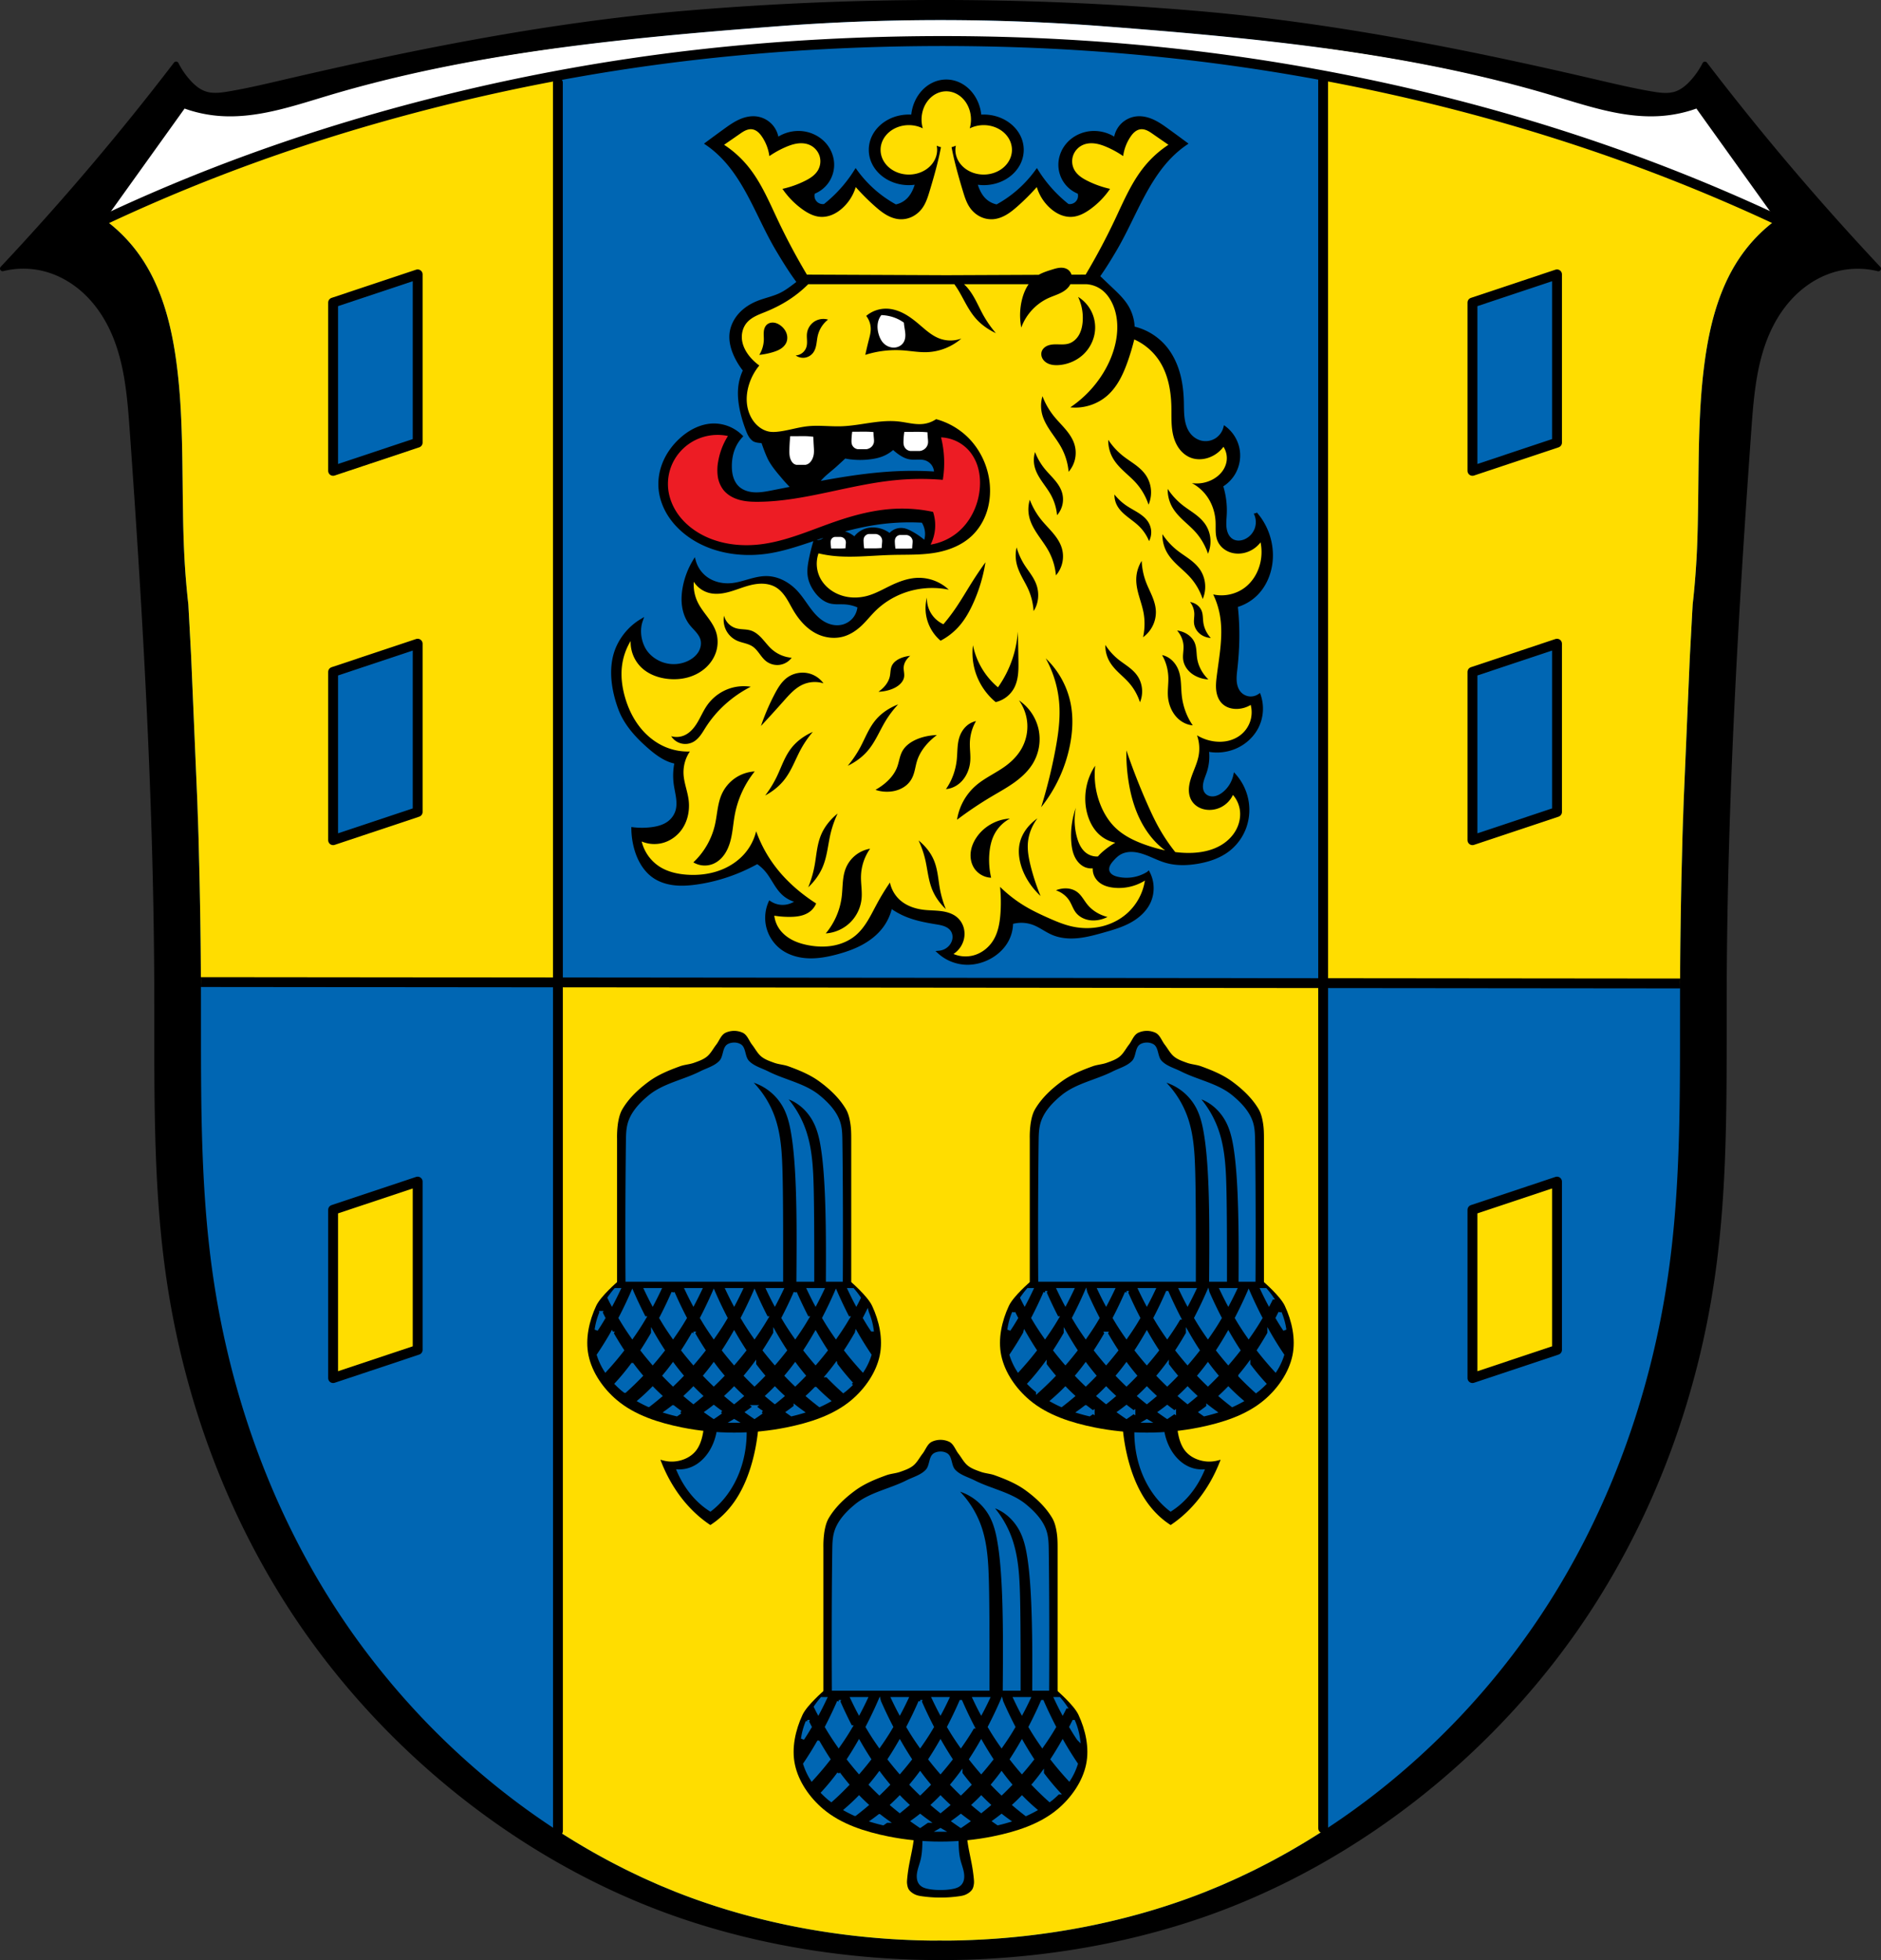 <svg xmlns="http://www.w3.org/2000/svg" width="572.342" height="596.416" viewBox="0 0 151.432 157.802"><rect x="0" y="0" width="151.432" height="157.802" fill="#333333" stroke="none"/><path d="M43.38-173.95c-10.835.923-21.544 3.06-32.13 5.524-1.498.349-2.994.705-4.51.96-.637.108-1.303.196-1.916 0-.54-.17-.985-.546-1.36-.96a6.472 6.472 0 0 1-.988-1.441 213.41 213.41 0 0 1-13.964 16.454 6.945 6.945 0 0 1 3.336 0c1.196.298 2.298.918 3.207 1.73.909.813 1.63 1.813 2.169 2.893 1.292 2.588 1.525 5.538 1.73 8.407C.016-125.49.874-110.575.93-95.646c.03 7.738-.154 15.512.927 23.179 1.337 9.487 4.639 18.738 9.886 26.842 7.28 11.243 18.558 20.362 31.202 24.74 13.232 4.581 28.907 4.586 42.14.007 12.645-4.376 23.923-13.497 31.202-24.74 5.247-8.105 8.55-17.356 9.887-26.843 1.08-7.667.897-15.44.926-23.178.057-14.93.916-29.844 1.978-44.737.204-2.87.438-5.82 1.73-8.407.539-1.08 1.26-2.081 2.169-2.893.909-.813 2.01-1.433 3.206-1.731a6.947 6.947 0 0 1 3.337 0 214.302 214.302 0 0 1-13.964-16.453 6.47 6.47 0 0 1-.99 1.44c-.374.414-.82.79-1.358.962-.613.195-1.28.107-1.916 0-1.516-.256-3.013-.613-4.51-.961-10.586-2.464-21.295-4.6-32.13-5.525a243.258 243.258 0 0 0-41.274-.006z" style="fill:#000;stroke:#000;stroke-width:.423;stroke-linecap:round;stroke-linejoin:round;stroke-miterlimit:4;stroke-dasharray:none;stroke-opacity:1" transform="translate(11.7 175.035)"/><path d="M64.014-173.417c-4.444 0-8.889.173-13.313.517-12.141.945-24.42 2.113-36.086 5.65-2.84.862-5.739 1.857-8.7 1.618-.94-.075-1.869-.277-2.755-.596l-6.146 8.655-.142.2.062.048-.011.016-.052.025.01.008a.397.397 0 0 1 .012.009l-.02.027c.988.747 1.862 1.64 2.584 2.64 1.786 2.47 2.594 5.505 3.015 8.513.187 1.337.304 2.68.38 4.026.017.322.033.643.047.965v.005c.09 2.148.094 4.302.121 6.456.004.283.008.567.014.85.02 1.278.051 2.555.125 3.829v.018l.003.027c.067 1.183.167 2.364.3 3.542.08 1.417.23 4.253.23 4.253l.002.033.493 11.584.041 1.27.001.011.004-.004.058 1.831-.003.004s.042 1.58.06 2.37v.001l.016.637c.014.614.025 1.227.036 1.84v.001c.012.656.023 1.312.032 1.968l.017 1.201c.01.88.016 1.758.021 2.637.001.253.006.506.007.76.005 1.443.003 2.887.004 4.331 0 1.445.002 2.89.016 4.334a184.56 184.56 0 0 0 .062 3.587v.002c.049 1.792.127 3.583.253 5.37.042.595.089 1.19.142 1.784v.001c.053.595.113 1.189.18 1.782a71.018 71.018 0 0 0 .477 3.527v.002a70.468 70.468 0 0 0 1.036 5.202c.272 1.147.574 2.286.906 3.416v.001a67.667 67.667 0 0 0 1.685 5.022c.209.55.425 1.097.648 1.64v.001a64.652 64.652 0 0 0 2.204 4.806v.001a62.79 62.79 0 0 0 1.685 3.094 61.865 61.865 0 0 0 1.563 2.542 60.41 60.41 0 0 0 2.093 3.018 61.268 61.268 0 0 0 2.276 2.89v.002a61.536 61.536 0 0 0 1.613 1.85c.274.303.552.603.833.9v.002a61.559 61.559 0 0 0 1.72 1.749c5.845 5.715 12.799 10.236 20.258 12.931 6.043 2.185 12.627 3.31 19.228 3.381v-.002a57.417 57.417 0 0 0 .656-.003v.001l.461.003h.196v.001c6.601-.071 13.185-1.196 19.228-3.38 7.459-2.696 14.413-7.217 20.258-12.932a61.649 61.649 0 0 0 1.72-1.749c.28-.298.559-.597.833-.9v-.002a61.442 61.442 0 0 0 1.613-1.85 60.979 60.979 0 0 0 2.276-2.89v-.001a59.808 59.808 0 0 0 2.093-3.018 59.382 59.382 0 0 0 1.563-2.542 63.435 63.435 0 0 0 1.685-3.094 65.907 65.907 0 0 0 2.204-4.806v-.002a67.674 67.674 0 0 0 1.815-4.974 69.503 69.503 0 0 0 1.425-5.105 70.757 70.757 0 0 0 1.036-5.202v-.002a76.393 76.393 0 0 0 .477-3.527c.066-.594.125-1.188.179-1.782v-.001c.053-.595.1-1.19.142-1.785.126-1.787.204-3.577.253-5.37a210.235 210.235 0 0 0 .062-3.587v-.001c.014-1.444.016-2.89.016-4.334.001-1.445 0-2.89.005-4.332.001-.254.005-.507.006-.76.005-.879.011-1.757.021-2.636l.016-1.201c.01-.657.02-1.313.032-1.968.012-.614.023-1.228.036-1.84v-.001l.016-.637v-.002l.06-2.37v-.001l-.003-.003v-.001l.057-1.83.005.003v-.011l.042-1.27.494-11.584.002-.034s.15-2.835.23-4.253a64.3 64.3 0 0 0 .3-3.541c.002-.01.004-.018.004-.027v-.019c.074-1.274.105-2.55.126-3.828l.013-.85c.027-2.154.032-4.309.122-6.456v-.005c.013-.322.03-.644.047-.965.075-1.346.193-2.689.38-4.026.42-3.008 1.228-6.043 3.014-8.514.722-1 1.596-1.892 2.583-2.639l-.019-.027.012-.01.01-.008a11.805 11.805 0 0 1-.051-.024l-.012-.017.062-.05-6.288-8.853h-.001a10.658 10.658 0 0 1-2.755.596 11.423 11.423 0 0 1-1.659.013 14.538 14.538 0 0 1-1.646-.193 20.686 20.686 0 0 1-1.09-.216 34.983 34.983 0 0 1-2.164-.572c-.717-.21-1.43-.434-2.14-.65a99.543 99.543 0 0 0-6.622-1.754c-2.226-.51-4.468-.952-6.722-1.339a161.08 161.08 0 0 0-6.792-1.009c-3.03-.388-6.07-.703-9.112-.979a535.523 535.523 0 0 0-6.84-.569 170.89 170.89 0 0 0-13.314-.516z" style="fill:#0066b3;fill-opacity:1;stroke:none;stroke-width:.265;stroke-linecap:round;stroke-linejoin:round;stroke-miterlimit:4;stroke-dasharray:none;stroke-opacity:1" transform="translate(11.7 175.035)"/><path d="M94.82-171.15v75.291h28.736v-.113c0-.254.005-.507.006-.76a343.541 343.541 0 0 1 .038-3.837v-.001c.008-.656.02-1.311.031-1.967.012-.614.022-1.228.036-1.841l.016-.638v-.002l.06-2.37-.003-.003v-.001l.057-1.831.005.004v-.011l.042-1.27.494-11.584.003-.034s.15-2.835.23-4.253c.133-1.177.233-2.359.3-3.541 0-.01.004-.018.004-.027v-.019c.073-1.274.103-2.55.124-3.828l.014-.851c.027-2.154.032-4.308.122-6.455v-.005c.013-.322.029-.644.047-.965.075-1.346.192-2.689.38-4.026.42-3.008 1.228-6.043 3.014-8.514a12.48 12.48 0 0 1 2.582-2.639l-.019-.027.012-.01.01-.009-.051-.024-.011-.016.061-.05-6.288-8.853a10.663 10.663 0 0 1-2.755.596 11.43 11.43 0 0 1-1.66.013 14.512 14.512 0 0 1-1.644-.193 20.687 20.687 0 0 1-1.09-.216 34.988 34.988 0 0 1-2.165-.572c-.717-.21-1.43-.434-2.14-.65a99.548 99.548 0 0 0-6.622-1.754c-2.226-.51-4.469-.952-6.722-1.339-1.745-.299-3.497-.565-5.253-.805zm0 75.291H33.212v68.22l.006.004c.408.264.82.521 1.233.774l.077.048c.41.25.824.493 1.24.732l.084.05c.407.232.817.459 1.228.68.039.022.077.044.116.064.4.215.805.423 1.21.628l.15.077c.368.184.74.361 1.11.537.091.042.18.088.271.13.303.14.608.274.913.409.162.071.323.147.486.217.247.106.496.204.744.307.217.089.433.182.65.268l.007.002a50.266 50.266 0 0 0 2.532.924 54.372 54.372 0 0 0 4.668 1.34 57.742 57.742 0 0 0 3.597.746c2.017.352 4.06.6 6.115.747h.001c.41.029.822.054 1.233.075h.001c.823.041 1.648.067 2.473.076v-.002a57.683 57.683 0 0 0 .658-.003v.001l.46.004h.196a62.216 62.216 0 0 0 3.708-.15 60.483 60.483 0 0 0 7.322-.971 57.738 57.738 0 0 0 4.745-1.142 54.377 54.377 0 0 0 3.453-1.117c.466-.169.93-.345 1.392-.527l.007-.003c.18-.07.357-.147.536-.22.29-.119.58-.235.868-.36.122-.052.243-.109.365-.162.343-.151.686-.302 1.026-.46.093-.043.184-.089.276-.132.367-.173.733-.348 1.096-.53.073-.036.145-.075.218-.112.388-.196.774-.394 1.157-.6l.058-.032c.428-.23.854-.466 1.277-.708l.108-.063c.407-.234.812-.473 1.215-.718.034-.02.067-.042.101-.063.408-.249.813-.503 1.215-.763l.004-.003zm-61.607 0v-75.287c-6.295.86-12.53 2.056-18.599 3.896-2.839.861-5.738 1.856-8.698 1.618-.94-.076-1.87-.277-2.756-.596l-6.147 8.655-.141.2.062.048-.011.016a7.876 7.876 0 0 0-.052.025l.01.008.013.009-.02.027c.987.747 1.86 1.64 2.583 2.64 1.786 2.47 2.594 5.505 3.015 8.513.187 1.337.304 2.68.38 4.026.017.322.033.643.046.965v.005c.09 2.148.095 4.302.122 6.456l.014.85a93.74 93.74 0 0 0 .124 3.829l.001.018.002.028c.068 1.182.169 2.363.302 3.54.08 1.418.23 4.254.23 4.254v.033l.494 11.584.042 1.27v.012l.004-.004.059 1.83v.001l-.003.003.06 2.37v.001l.015.637c.014.614.025 1.228.036 1.841a369.842 369.842 0 0 1 .049 3.169v.001c.01.879.016 1.757.021 2.636.002.253.006.506.007.76v.114z" style="opacity:1;fill:#fd0;fill-opacity:1;fill-rule:evenodd;stroke:none;stroke-width:.529;stroke-linecap:round;stroke-linejoin:round;stroke-miterlimit:4;stroke-dasharray:none;stroke-opacity:1;paint-order:fill markers stroke" transform="translate(11.7 175.035)"/><g style="stroke-width:1.106"><g style="stroke-width:1.106"><path d="M-106.308-62.37c.114.665.114 1.35 0 2.016-.103.601-.31 1.204-.717 1.658-.353.394-.838.653-1.344.806a4.163 4.163 0 0 1-2.061.09 11.213 11.213 0 0 0 4.66 4.884 7.78 7.78 0 0 0 2.24-1.792c.926-1.077 1.542-2.396 1.927-3.764a13.23 13.23 0 0 0 .493-3.63l-5.198-.268z" style="fill:#000;stroke:#000;stroke-width:.293px;stroke-linecap:butt;stroke-linejoin:miter;stroke-opacity:1" transform="matrix(-.817 0 0 1 7.83 175.525)"/><path d="M-104.919-61.385a4.182 4.182 0 0 1-.851 2.779c-.359.466-.82.855-1.345 1.12a3.786 3.786 0 0 1-1.792.403 7.466 7.466 0 0 0 3.137 3.092 7.278 7.278 0 0 0 3.36-5.198 7.474 7.474 0 0 0 0-2.061z" style="fill:#0066b3;fill-opacity:1;stroke:#0066b3;stroke-width:.293px;stroke-linecap:butt;stroke-linejoin:miter;stroke-opacity:1" transform="matrix(-.817 0 0 1 7.83 175.525)"/></g><path d="M-106.308-62.37c.114.665.114 1.35 0 2.016-.103.601-.31 1.204-.717 1.658-.353.394-.838.653-1.344.806a4.163 4.163 0 0 1-2.061.09 11.213 11.213 0 0 0 4.66 4.884 7.78 7.78 0 0 0 2.24-1.792c.926-1.077 1.542-2.396 1.927-3.764a13.23 13.23 0 0 0 .493-3.63l-5.198-.268z" style="fill:#000;stroke:#000;stroke-width:.293px;stroke-linecap:butt;stroke-linejoin:miter;stroke-opacity:1" transform="matrix(.817 0 0 1 143.603 175.525)"/><path d="M-104.919-61.385a4.182 4.182 0 0 1-.851 2.779c-.359.466-.82.855-1.345 1.12a3.786 3.786 0 0 1-1.792.403 7.466 7.466 0 0 0 3.137 3.092 7.278 7.278 0 0 0 3.36-5.198 7.474 7.474 0 0 0 0-2.061z" style="fill:#0066b3;fill-opacity:1;stroke:#0066b3;stroke-width:.293px;stroke-linecap:butt;stroke-linejoin:miter;stroke-opacity:1" transform="matrix(.817 0 0 1 143.603 175.525)"/></g><path d="m4.477-95.972 119.079.113" style="fill:none;stroke:#000;stroke-width:.794;stroke-linecap:butt;stroke-linejoin:miter;stroke-miterlimit:4;stroke-dasharray:none;stroke-opacity:1" transform="translate(11.7 175.035)"/><path d="m33.213-168.377.006 140.742M94.82-168.587l.005 140.742" style="fill:none;stroke:#000;stroke-width:.794;stroke-linecap:round;stroke-linejoin:miter;stroke-miterlimit:4;stroke-dasharray:none;stroke-opacity:1" transform="translate(11.7 175.035)"/><path d="M64.014-173.418c-4.445 0-8.89.17-13.313.512-12.141.936-24.42 2.093-36.086 5.599-2.84.853-5.739 1.84-8.699 1.603-.94-.075-1.87-.274-2.756-.59l-6.147 8.577a201.318 201.318 0 0 1 8.559-3.436c9.34-3.501 18.966-6.315 28.812-8.029 6.193-1.078 12.45-1.852 18.725-2.223a184.91 184.91 0 0 1 21.815 0c6.276.371 12.532 1.145 18.725 2.223 9.846 1.714 19.472 4.528 28.812 8.029 2.88 1.079 5.733 2.227 8.558 3.436l-6.148-8.578c-.886.317-1.816.516-2.756.59-2.96.237-5.86-.749-8.699-1.602-11.667-3.506-23.946-4.663-36.087-5.6-4.424-.34-8.87-.511-13.314-.511z" style="fill:#fff;stroke:none;stroke-width:.794;stroke-linecap:round;stroke-linejoin:round;stroke-miterlimit:4;stroke-dasharray:none;stroke-opacity:1" transform="translate(11.7 175.035)"/><path d="M-72.08-145.184c2.91-1.338 5.865-2.58 8.857-3.722 5.787-2.209 11.715-4.046 17.724-5.549a165.454 165.454 0 0 1 16.513-3.253c6.848-.989 13.757-1.54 20.674-1.716 7.235-.184 14.482.043 21.686.731a167.482 167.482 0 0 1 22.604 3.725c6.72 1.589 13.341 3.6 19.793 6.062 2.969 1.133 5.902 2.36 8.792 3.681" style="fill:none;stroke:#000;stroke-width:.801;stroke-linecap:round;stroke-linejoin:miter;stroke-miterlimit:4;stroke-dasharray:none;stroke-opacity:1" transform="matrix(.982 0 0 1 79.377 162.79)"/><path d="m720.791 279.41-25.687 8.569v51.12l25.687-8.568zm346.129 0-25.686 8.569v51.12l25.686-8.568zM720.79 391.611l-25.687 8.57v51.122l25.687-8.569zm346.129 0-25.686 8.57v51.122l25.686-8.569z" style="opacity:1;fill:#0066b3;fill-opacity:1;fill-rule:evenodd;stroke:#000;stroke-width:3;stroke-linecap:round;stroke-linejoin:round;stroke-miterlimit:4;stroke-dasharray:none;stroke-opacity:1;paint-order:fill markers stroke" transform="matrix(.265 0 0 .265 -157.385 -51.955)"/><path d="m720.791 555.027-25.687 8.569v51.123l25.687-8.57zm346.129 0-25.686 8.569v51.123l25.686-8.57z" style="opacity:1;fill:#fd0;fill-opacity:1;fill-rule:evenodd;stroke:#000;stroke-width:3;stroke-linecap:round;stroke-linejoin:round;stroke-miterlimit:4;stroke-dasharray:none;stroke-opacity:1;paint-order:fill markers stroke" transform="matrix(.265 0 0 .265 -157.385 -51.955)"/><path d="M63.32-58.965c-.366.18-.499.643-.75.964-.25.32-.435.705-.753.96-.299.24-.676.367-1.037.496-.365.131-.765.147-1.13.28-.863.313-1.735.667-2.478 1.209-.835.608-1.623 1.345-2.149 2.234-.208.352-.3.767-.364 1.171a7.89 7.89 0 0 0-.07 1.224v15.28h18.854v-15.28c0-.41-.005-.82-.069-1.224-.063-.404-.156-.819-.364-1.171-.526-.89-1.314-1.626-2.149-2.234-.743-.542-1.615-.896-2.479-1.21-.365-.132-.765-.148-1.13-.279-.36-.13-.738-.257-1.036-.496-.318-.255-.504-.64-.754-.96-.25-.32-.384-.785-.749-.964a1.662 1.662 0 0 0-1.393 0z" style="fill:#000;stroke:none;stroke-width:.265px;stroke-linecap:butt;stroke-linejoin:miter;stroke-opacity:1" transform="translate(11.7 175.035)"/><path d="M64.016-58.178c-.195 0-.39.048-.544.144-.418.262-.308.973-.648 1.33-.408.427-1.029.583-1.556.85-1.358.686-2.963.96-4.137 1.928-.75.618-1.483 1.393-1.712 2.358-.101.427-.11.87-.116 1.31-.06 4.037-.06 10.72 0 14.758H67.979c-.006-.59-.015-1.18-.017-1.77-.009-2.64.023-7.929-.054-10.569-.042-1.453-.122-2.929-.599-4.302a7.746 7.746 0 0 0-1.716-2.804 4.228 4.228 0 0 1 2.37 1.988c.387.719.555 1.534.68 2.341.555 3.567.367 9.846.381 13.455.002.554.01 1.107.022 1.661h1.425c0-.143-.003-.285-.004-.428-.008-2.641.02-7.929-.047-10.569-.037-1.453-.107-2.929-.521-4.302a8.024 8.024 0 0 0-1.492-2.804c.872.331 1.624 1.058 2.06 1.987.336.72.483 1.534.592 2.342.482 3.566.319 9.846.331 13.455l.003.319h1.336c.061-4.038.062-10.721.001-14.759-.007-.439-.014-.882-.116-1.31-.229-.964-.962-1.739-1.712-2.357-1.174-.968-2.78-1.242-4.137-1.928-.527-.267-1.148-.423-1.555-.85-.34-.357-.23-1.068-.649-1.33a1.04 1.04 0 0 0-.544-.144z" style="fill:#0066b3;fill-opacity:1;stroke:none;stroke-width:.265px;stroke-linecap:butt;stroke-linejoin:miter;stroke-opacity:1" transform="translate(11.7 175.035)"/><path d="m64.016-29.08-2.16.07c.089.705.089 1.42 0 2.124-.073.584-.207 1.158-.319 1.736a13.12 13.12 0 0 0-.196 1.29c-.014.16-.036.323-.015.482.022.159.053.325.14.459.101.154.259.272.42.362.163.09.35.14.534.168 1.052.161 2.14.161 3.192 0 .185-.028.371-.077.534-.168.162-.09.32-.208.42-.362.087-.134.119-.3.14-.459.021-.16 0-.322-.015-.483a13.1 13.1 0 0 0-.196-1.29c-.111-.577-.245-1.151-.319-1.735a8.504 8.504 0 0 1 0-2.124z" style="fill:#000;stroke:none;stroke-width:.265px;stroke-linecap:butt;stroke-linejoin:miter;stroke-opacity:1" transform="translate(11.7 175.035)"/><path d="m64.016-28.62-1.387.017c-.03.526-.052 1.052-.064 1.578-.013.578-.015 1.162-.154 1.723-.091.368-.24.722-.29 1.097a1.47 1.47 0 0 0 .009.49c.033.162.105.316.217.435a.95.95 0 0 0 .34.222c.127.05.26.08.395.105.308.055.621.08.934.072.313.007.626-.017.934-.072.134-.024.268-.054.395-.105a.95.95 0 0 0 .34-.222.896.896 0 0 0 .217-.434c.034-.16.03-.328.01-.49-.05-.376-.2-.73-.29-1.098-.14-.56-.142-1.145-.155-1.723a44.173 44.173 0 0 0-.063-1.578z" style="fill:#0066b3;fill-opacity:1;stroke:none;stroke-width:.265px;stroke-linecap:butt;stroke-linejoin:miter;stroke-opacity:1" transform="translate(11.7 175.035)"/><path d="M54.626-38.922s-1.347 1.154-1.714 1.934c-.573 1.22-.895 2.677-.62 3.996.29 1.39 1.198 2.679 2.282 3.595 1.448 1.225 3.386 1.832 5.245 2.207 2.743.553 5.652.553 8.394 0 1.86-.375 3.797-.982 5.246-2.207 1.084-.916 1.99-2.206 2.28-3.595.276-1.32-.046-2.776-.619-3.996-.366-.78-1.713-1.934-1.713-1.934z" style="fill:#000;stroke:none;stroke-width:.265px;stroke-linecap:butt;stroke-linejoin:miter;stroke-opacity:1" transform="translate(11.7 175.035)"/><path d="M54.46-38.28c-.182.207-.349.428-.506.655.075.15.148.3.226.446.193-.361.374-.73.55-1.1zm2.45 0c.176.371.357.74.55 1.1.191-.36.373-.729.549-1.1zm3.278 0c.176.371.357.74.55 1.1.192-.36.373-.729.55-1.1zm3.278 0c.177.371.358.74.55 1.101.193-.361.374-.73.55-1.1h-.55zm3.28 0c.175.371.356.74.549 1.1.192-.36.374-.729.55-1.1zm3.278 0c.176.371.357.74.549 1.1.192-.36.374-.729.55-1.1zm3.278 0c.176.371.357.74.55 1.101.078-.147.15-.297.226-.446a6.988 6.988 0 0 0-.507-.655zm-17.483.235a34.52 34.52 0 0 1-.972 2.039c.108.18.213.36.325.536.208.33.425.652.647.97.222-.318.44-.64.648-.97.112-.177.218-.357.325-.536a34.526 34.526 0 0 1-.973-2.039zm6.558 0a34.52 34.52 0 0 1-.972 2.039c.107.18.213.36.324.536.208.33.426.652.648.97.222-.318.44-.64.648-.97.111-.177.217-.357.324-.536a34.526 34.526 0 0 1-.972-2.039zm3.278 0c-.301.692-.627 1.37-.972 2.039.107.18.213.36.324.536.209.33.426.652.648.97.222-.318.44-.64.648-.97.111-.177.217-.357.324-.536a34.52 34.52 0 0 1-.972-2.039zm6.557 0c-.301.692-.627 1.37-.972 2.039.107.18.213.36.325.536.208.33.425.652.647.97.222-.318.44-.64.648-.97.112-.177.217-.357.325-.536a34.526 34.526 0 0 1-.973-2.039zm-13.114 0c-.301.692-.627 1.37-.972 2.038.107.18.213.36.324.537.208.33.426.652.648.97.222-.318.44-.64.648-.97.112-.177.217-.357.325-.537a34.554 34.554 0 0 1-.973-2.037zm9.836 0c-.302.692-.628 1.37-.973 2.038.108.18.213.36.325.537.208.33.426.652.648.97.222-.318.44-.64.648-.97.111-.177.217-.357.324-.537a34.554 34.554 0 0 1-.972-2.037zm-15.636 1.609a5.48 5.48 0 0 0-.383 1.387c.092-.14.185-.28.274-.421.111-.177.217-.357.325-.536-.074-.143-.145-.287-.216-.43zm21.437 0c-.072.144-.143.288-.217.43.108.18.214.36.325.536.09.142.183.281.275.421a5.48 5.48 0 0 0-.383-1.387zM54.18-34.774a26.684 26.684 0 0 1-1.089 1.749c.12.376.282.738.481 1.078l.09.144c.472-.514.925-1.048 1.355-1.602-.292-.447-.57-.904-.837-1.369zm3.279 0c-.266.465-.545.922-.837 1.37.27.347.55.688.837 1.02.287-.333.566-.673.836-1.021-.292-.447-.57-.904-.836-1.369zm3.279 0a27.33 27.33 0 0 1-.837 1.37c.27.347.55.688.836 1.02.287-.332.567-.673.837-1.02-.292-.448-.57-.905-.836-1.37zm3.278 0c-.266.465-.545.922-.836 1.37.27.347.55.687.836 1.02.287-.333.566-.673.836-1.02-.291-.448-.57-.905-.836-1.37zm3.279 0c-.266.465-.545.922-.837 1.37.27.347.55.688.837 1.02.287-.333.565-.673.836-1.021a27.33 27.33 0 0 1-.836-1.369zm3.278 0c-.266.465-.544.922-.836 1.37.27.347.549.688.836 1.02.287-.332.566-.673.837-1.02-.292-.448-.571-.905-.837-1.37zm3.278 0c-.266.465-.544.922-.836 1.37.43.553.884 1.087 1.356 1.6.03-.047.06-.094.089-.143a5.3 5.3 0 0 0 .481-1.078 26.643 26.643 0 0 1-1.09-1.749zm-14.753 2.523c-.226.304-.461.6-.704.89.23.24.465.474.704.703.24-.229.474-.464.704-.703-.242-.29-.477-.586-.704-.89zm9.836 0c-.226.304-.462.6-.704.89.23.24.464.474.704.703.24-.229.473-.464.704-.703-.243-.29-.478-.586-.704-.89zm-13.115 0c-.4.538-.823 1.055-1.274 1.544.166.167.337.328.518.477.053.044.11.082.163.124.163-.145.324-.293.483-.443.278-.263.548-.535.815-.811-.243-.29-.478-.586-.705-.89zm6.558 0c-.226.305-.462.601-.704.89.23.24.465.474.704.704.24-.23.473-.465.703-.704-.242-.29-.477-.585-.703-.89zm3.278 0c-.226.305-.461.6-.703.89.23.24.464.474.703.704.24-.23.474-.464.704-.703-.242-.29-.477-.586-.704-.89zm6.557 0c-.226.305-.461.601-.704.89a24.8 24.8 0 0 0 1.298 1.255c.054-.042.11-.08.163-.124.181-.15.353-.31.519-.476a19.058 19.058 0 0 1-1.276-1.544zM57.46-30.325c-.34.346-.695.675-1.06.99.24.131.484.255.735.367a24.4 24.4 0 0 0 .94-.759 16.95 16.95 0 0 1-.615-.598zm3.279 0c-.2.204-.405.405-.615.598.202.173.407.34.614.506.208-.166.413-.334.615-.506-.21-.194-.414-.394-.614-.598zm3.278 0c-.2.204-.405.404-.615.598.202.172.408.34.615.506.207-.166.413-.334.615-.506-.21-.194-.414-.394-.615-.598zm3.279 0c-.2.204-.405.404-.615.598.202.172.407.34.615.506.207-.165.412-.333.614-.506-.21-.193-.414-.394-.614-.598zm3.278 0c-.2.204-.404.405-.614.598.306.262.621.513.94.76.25-.113.495-.236.735-.368a17.08 17.08 0 0 1-1.061-.99zm-11.475 1.469c-.18.14-.362.278-.548.411.28.084.56.158.841.224.096-.067.193-.132.288-.2a16.68 16.68 0 0 1-.58-.435zm3.279 0c-.191.15-.384.295-.58.436.191.136.385.27.58.402.195-.131.389-.266.58-.402a16.68 16.68 0 0 1-.58-.436zm3.278 0c-.19.15-.384.295-.58.436.191.136.385.27.58.402.196-.131.389-.266.58-.402a16.67 16.67 0 0 1-.58-.436zm3.279 0c-.19.15-.384.295-.58.436.094.067.191.132.287.199.282-.066.562-.14.841-.224-.185-.133-.368-.27-.548-.411zm-4.918 1.132-.04.023h.08l-.04-.023z" style="fill:#0066b3;fill-opacity:1;stroke:#0066b3;stroke-width:.265px;stroke-linecap:butt;stroke-linejoin:miter;stroke-opacity:1" transform="translate(11.7 175.035)"/><path d="M46.707-91.89c-.366.179-.499.643-.75.964-.25.32-.435.705-.753.96-.299.24-.676.367-1.036.496-.366.131-.766.147-1.13.28-.864.313-1.736.667-2.479 1.208-.835.609-1.623 1.345-2.148 2.235-.208.352-.302.767-.365 1.17a7.89 7.89 0 0 0-.069 1.225v15.28H56.83v-15.28c0-.41-.005-.82-.069-1.224-.063-.404-.156-.82-.364-1.171-.526-.89-1.314-1.626-2.149-2.235-.743-.54-1.615-.895-2.479-1.209-.365-.132-.765-.148-1.13-.279-.36-.13-.737-.257-1.036-.496-.318-.255-.504-.64-.754-.96-.25-.32-.383-.785-.749-.964a1.661 1.661 0 0 0-1.393 0z" style="fill:#000;stroke:none;stroke-width:.265px;stroke-linecap:butt;stroke-linejoin:miter;stroke-opacity:1" transform="translate(11.7 175.035)"/><path d="M47.403-91.103c-.195 0-.39.048-.544.144-.418.262-.308.973-.648 1.33-.408.427-1.029.583-1.556.85-1.358.686-2.963.96-4.137 1.928-.75.618-1.483 1.393-1.712 2.358-.101.427-.11.87-.116 1.31a598.45 598.45 0 0 0 0 14.758H51.366c-.006-.59-.015-1.18-.017-1.77-.009-2.64.023-7.929-.054-10.569-.042-1.453-.122-2.929-.599-4.302a7.746 7.746 0 0 0-1.715-2.804 4.228 4.228 0 0 1 2.368 1.988c.388.719.556 1.534.681 2.341.555 3.567.367 9.846.381 13.455.002.554.01 1.107.022 1.66h1.425c0-.142-.003-.284-.004-.427-.008-2.641.02-7.929-.047-10.569-.037-1.453-.106-2.929-.521-4.302a8.024 8.024 0 0 0-1.492-2.804c.872.331 1.625 1.057 2.06 1.987.336.72.483 1.534.592 2.341.482 3.567.319 9.847.331 13.456l.003.319h1.337c.06-4.038.06-10.721 0-14.759-.007-.439-.014-.882-.116-1.31-.228-.964-.962-1.74-1.712-2.357-1.174-.968-2.779-1.242-4.137-1.928-.527-.267-1.147-.423-1.555-.85-.34-.357-.23-1.068-.648-1.33a1.04 1.04 0 0 0-.545-.144z" style="fill:#0066b3;fill-opacity:1;stroke:none;stroke-width:.265px;stroke-linecap:butt;stroke-linejoin:miter;stroke-opacity:1" transform="translate(11.7 175.035)"/><path d="M38.013-71.847s-1.347 1.154-1.714 1.934c-.573 1.22-.895 2.677-.62 3.996.29 1.39 1.198 2.679 2.282 3.595 1.449 1.225 3.386 1.832 5.245 2.207 2.743.553 5.652.553 8.394 0 1.86-.375 3.797-.982 5.246-2.207 1.084-.916 1.99-2.206 2.28-3.595.276-1.32-.045-2.776-.619-3.996-.366-.78-1.713-1.934-1.713-1.934z" style="fill:#000;stroke:none;stroke-width:.265px;stroke-linecap:butt;stroke-linejoin:miter;stroke-opacity:1" transform="translate(11.7 175.035)"/><path d="M37.848-71.205c-.183.207-.35.428-.507.655.075.149.148.3.226.446.193-.362.374-.73.55-1.101zm2.449 0c.176.371.357.739.55 1.1.191-.361.373-.729.549-1.1zm3.278 0c.176.371.357.739.55 1.1.192-.361.373-.729.55-1.1zm3.279 0c.176.371.357.74.55 1.101.192-.362.373-.73.55-1.101h-.551zm3.278 0c.176.371.357.739.55 1.1.192-.361.374-.729.55-1.1zm3.279 0c.176.371.357.739.55 1.1.191-.361.373-.729.549-1.1zm3.278 0c.176.371.357.74.55 1.101.078-.147.15-.297.226-.446a6.988 6.988 0 0 0-.507-.655zm-17.483.235a34.52 34.52 0 0 1-.972 2.039c.108.179.214.36.325.536.208.33.425.652.647.97.222-.318.44-.64.648-.97.112-.177.218-.357.325-.536a34.526 34.526 0 0 1-.973-2.039zm6.558 0a34.52 34.52 0 0 1-.972 2.039c.107.179.213.36.324.536.208.33.426.652.648.97.222-.318.44-.64.648-.97.111-.177.217-.357.324-.536a34.526 34.526 0 0 1-.972-2.039zm3.279 0c-.302.692-.628 1.37-.973 2.039.107.179.213.36.325.536.208.33.426.652.648.97.222-.318.439-.64.647-.97.111-.177.217-.357.325-.536a34.52 34.52 0 0 1-.972-2.039zm6.556 0c-.301.692-.627 1.37-.972 2.039.108.179.213.36.325.536.208.33.425.652.647.97.222-.318.44-.64.648-.97.112-.177.217-.357.325-.536a34.526 34.526 0 0 1-.973-2.039zm-13.114 0c-.301.692-.627 1.37-.972 2.038.107.18.213.36.324.537.208.33.426.652.648.97.222-.318.44-.64.648-.97.112-.177.217-.357.325-.537a34.554 34.554 0 0 1-.973-2.037zm9.836 0c-.302.692-.628 1.37-.973 2.038.108.18.213.36.325.537.208.33.426.652.648.97.222-.318.44-.64.648-.97.111-.177.217-.357.324-.537a34.554 34.554 0 0 1-.972-2.037zm-15.636 1.608a5.48 5.48 0 0 0-.383 1.387c.092-.14.185-.279.274-.42.112-.177.217-.357.325-.536-.074-.143-.145-.287-.216-.43zm21.437 0c-.072.144-.143.288-.216.43.107.18.213.36.324.537.09.142.183.28.276.42a5.48 5.48 0 0 0-.384-1.386zm-20.555 1.663a26.684 26.684 0 0 1-1.089 1.749c.12.375.282.738.482 1.078.028.049.059.096.089.144.472-.515.925-1.048 1.355-1.602-.292-.447-.57-.904-.837-1.37zm3.279 0c-.266.465-.545.922-.836 1.37.27.347.55.687.836 1.02.287-.333.566-.673.836-1.021-.291-.447-.57-.904-.836-1.37zm3.279 0a27.33 27.33 0 0 1-.837 1.37c.27.347.55.687.836 1.02.287-.333.567-.673.837-1.02-.292-.448-.57-.905-.836-1.37zm3.278 0c-.266.465-.544.922-.836 1.37.27.347.55.687.836 1.02.287-.333.566-.673.836-1.02-.291-.448-.57-.905-.836-1.37zm3.279 0c-.266.465-.545.922-.837 1.37.27.347.55.687.837 1.02.287-.333.565-.673.836-1.021-.292-.447-.57-.904-.836-1.37zm3.278 0c-.266.465-.544.922-.836 1.37.27.347.55.687.836 1.02.287-.333.566-.673.837-1.02-.292-.448-.57-.905-.837-1.37zm3.278 0c-.266.465-.544.922-.836 1.37.43.553.884 1.086 1.356 1.6.03-.047.06-.094.089-.143a5.3 5.3 0 0 0 .481-1.078 26.643 26.643 0 0 1-1.09-1.75zm-14.753 2.523c-.226.304-.461.6-.704.89.231.24.465.474.704.703.24-.229.474-.464.704-.703-.242-.29-.477-.586-.704-.89zm9.836 0c-.226.304-.462.6-.704.89.23.24.465.474.704.703.24-.229.473-.464.704-.703-.243-.29-.478-.586-.704-.89zm-13.115 0c-.4.538-.823 1.055-1.274 1.544.166.167.337.328.518.477.053.044.11.082.163.124a24.799 24.799 0 0 0 1.298-1.255c-.243-.29-.478-.585-.705-.89zm6.558 0c-.226.305-.462.6-.704.89.23.24.465.474.704.703.24-.229.473-.464.704-.703-.243-.29-.478-.585-.704-.89zm3.279 0c-.227.305-.462.6-.704.89.23.24.464.474.704.703.239-.229.473-.463.703-.702-.242-.29-.477-.586-.703-.89zm6.556 0c-.226.305-.461.6-.704.89a24.8 24.8 0 0 0 1.299 1.255c.053-.042.11-.08.162-.124.181-.15.353-.31.52-.476a19.058 19.058 0 0 1-1.277-1.544zM40.846-63.25c-.34.346-.695.675-1.06.99.24.131.484.255.735.367a24.4 24.4 0 0 0 .94-.759 16.95 16.95 0 0 1-.615-.598zm3.279 0c-.2.204-.405.404-.615.598.202.173.407.34.614.506.208-.166.413-.334.615-.507-.21-.193-.414-.393-.614-.597zm3.278 0c-.2.204-.405.404-.615.597.202.173.408.341.615.507.207-.166.413-.334.615-.507-.21-.193-.414-.393-.615-.597zm3.279 0c-.2.204-.405.404-.615.597.202.173.408.341.615.507.207-.166.412-.333.614-.506-.21-.193-.414-.394-.614-.598zm3.278 0c-.2.204-.404.405-.614.598.306.262.621.513.94.76.25-.113.495-.237.735-.368a17.08 17.08 0 0 1-1.06-.99zm-11.475 1.469c-.18.14-.362.278-.547.411.278.084.559.158.84.223.096-.066.193-.13.288-.199a16.68 16.68 0 0 1-.58-.435zm3.279 0c-.191.15-.384.295-.58.435.191.137.385.271.58.402.196-.13.389-.265.58-.402a16.68 16.68 0 0 1-.58-.435zm3.279 0c-.191.15-.385.295-.581.435.192.137.385.271.58.402.196-.13.39-.265.58-.402a16.67 16.67 0 0 1-.58-.435zm3.278 0c-.19.15-.384.295-.58.435.095.068.192.133.287.2.282-.066.562-.14.841-.224-.185-.133-.368-.27-.548-.411zm-4.918 1.131-.04.024h.08l-.04-.024z" style="fill:#0066b3;fill-opacity:1;stroke:#0066b3;stroke-width:.265px;stroke-linecap:butt;stroke-linejoin:miter;stroke-opacity:1" transform="translate(11.7 175.035)"/><path d="M79.933-91.89c-.366.179-.499.643-.75.964-.25.32-.436.705-.753.96-.299.24-.676.367-1.037.496-.365.131-.765.147-1.13.28-.863.313-1.735.667-2.478 1.208-.835.609-1.623 1.345-2.149 2.235-.208.352-.3.767-.364 1.17a7.89 7.89 0 0 0-.07 1.225v15.28h18.854v-15.28c0-.41-.005-.82-.069-1.224-.063-.404-.156-.82-.364-1.171-.526-.89-1.314-1.626-2.149-2.235-.743-.54-1.615-.895-2.479-1.209-.365-.132-.765-.148-1.13-.279-.36-.13-.738-.257-1.036-.496-.318-.255-.504-.64-.754-.96-.25-.32-.384-.785-.749-.964a1.661 1.661 0 0 0-1.393 0z" style="fill:#000;stroke:none;stroke-width:.265px;stroke-linecap:butt;stroke-linejoin:miter;stroke-opacity:1" transform="translate(11.7 175.035)"/><path d="M80.63-91.103c-.196 0-.391.048-.545.144-.418.262-.308.973-.648 1.33-.408.427-1.029.583-1.556.85-1.358.686-2.963.96-4.137 1.928-.75.618-1.483 1.393-1.712 2.358-.101.427-.11.87-.116 1.31a598.45 598.45 0 0 0 0 14.758H84.592c-.006-.59-.015-1.18-.017-1.77-.009-2.64.023-7.929-.054-10.569-.042-1.453-.122-2.929-.599-4.302a7.746 7.746 0 0 0-1.716-2.804 4.228 4.228 0 0 1 2.37 1.988c.387.719.555 1.534.68 2.341.555 3.567.367 9.846.381 13.455.002.554.01 1.107.022 1.66h1.425c0-.142-.003-.284-.004-.427-.008-2.641.02-7.929-.047-10.569-.037-1.453-.107-2.929-.521-4.302a8.024 8.024 0 0 0-1.492-2.804c.872.331 1.624 1.057 2.06 1.987.336.72.483 1.534.592 2.341.482 3.567.319 9.847.331 13.456l.003.319h1.336c.061-4.038.062-10.721.001-14.759-.007-.439-.014-.882-.116-1.31-.229-.964-.962-1.74-1.712-2.357-1.174-.968-2.78-1.242-4.137-1.928-.527-.267-1.148-.423-1.555-.85-.34-.357-.23-1.068-.649-1.33a1.04 1.04 0 0 0-.544-.144z" style="fill:#0066b3;fill-opacity:1;stroke:none;stroke-width:.265px;stroke-linecap:butt;stroke-linejoin:miter;stroke-opacity:1" transform="translate(11.7 175.035)"/><path d="M71.24-71.847s-1.348 1.154-1.715 1.934c-.573 1.22-.895 2.677-.62 3.996.29 1.39 1.198 2.679 2.282 3.595 1.448 1.225 3.386 1.832 5.245 2.207 2.743.553 5.652.553 8.394 0 1.86-.375 3.797-.982 5.246-2.207 1.084-.916 1.99-2.206 2.28-3.595.276-1.32-.046-2.776-.619-3.996-.366-.78-1.713-1.934-1.713-1.934z" style="fill:#000;stroke:none;stroke-width:.265px;stroke-linecap:butt;stroke-linejoin:miter;stroke-opacity:1" transform="translate(11.7 175.035)"/><path d="M71.074-71.205c-.183.207-.35.428-.507.655.075.149.148.3.226.446.193-.362.374-.73.55-1.101zm2.449 0c.176.371.357.739.549 1.1.192-.361.374-.729.55-1.1zm3.278 0c.176.371.357.739.55 1.1.192-.361.373-.729.55-1.1zm3.278 0c.177.371.358.74.55 1.101.193-.362.374-.73.55-1.101h-.55zm3.28 0c.175.371.356.739.549 1.1.192-.361.374-.729.55-1.1zm3.278 0c.176.371.357.739.549 1.1.192-.361.374-.729.55-1.1zm3.278 0c.176.371.357.74.55 1.101.078-.147.15-.297.226-.446a6.988 6.988 0 0 0-.507-.655zm-17.483.235a34.52 34.52 0 0 1-.972 2.039c.108.179.213.36.325.536.208.33.425.652.647.97.222-.318.44-.64.648-.97.112-.177.218-.357.325-.536a34.526 34.526 0 0 1-.973-2.039zm6.558 0a34.52 34.52 0 0 1-.972 2.039c.107.179.213.36.324.536.208.33.426.652.648.97.222-.318.44-.64.648-.97.111-.177.217-.357.324-.536a34.526 34.526 0 0 1-.972-2.039zm3.278 0c-.301.692-.627 1.37-.972 2.039.107.179.213.36.324.536.209.33.426.652.648.97.222-.318.44-.64.648-.97.111-.177.217-.357.324-.536a34.52 34.52 0 0 1-.972-2.039zm6.557 0c-.301.692-.627 1.37-.972 2.039.107.179.213.36.325.536.208.33.425.652.647.97.222-.318.44-.64.648-.97.112-.177.217-.357.325-.536a34.526 34.526 0 0 1-.973-2.039zm-13.114 0c-.301.692-.627 1.37-.972 2.038.107.18.213.36.324.537.208.33.426.652.648.97.222-.318.44-.64.648-.97.112-.177.217-.357.325-.537a34.554 34.554 0 0 1-.973-2.037zm9.836 0c-.302.692-.628 1.37-.973 2.038.108.18.213.36.325.537.208.33.426.652.648.97.222-.318.44-.64.648-.97.111-.177.217-.357.324-.537a34.554 34.554 0 0 1-.972-2.037zM69.91-69.361a5.48 5.48 0 0 0-.383 1.387c.092-.14.185-.279.274-.42.111-.177.217-.357.325-.536-.074-.143-.145-.287-.216-.43zm21.437 0c-.072.144-.143.288-.217.43.108.18.214.36.325.537.09.142.183.28.275.42a5.48 5.48 0 0 0-.383-1.386zm-20.555 1.663a26.684 26.684 0 0 1-1.089 1.749c.12.375.282.738.481 1.078l.09.144c.472-.515.925-1.048 1.355-1.602-.292-.447-.57-.904-.837-1.37zm3.279 0c-.266.465-.545.922-.837 1.37.27.347.55.687.837 1.02.287-.333.566-.673.836-1.021-.292-.447-.57-.904-.836-1.37zm3.279 0a27.33 27.33 0 0 1-.837 1.37c.27.347.55.687.836 1.02.287-.333.567-.673.837-1.02-.292-.448-.57-.905-.836-1.37zm3.278 0c-.266.465-.545.922-.836 1.37.27.347.55.687.836 1.02.287-.333.566-.673.836-1.02-.291-.448-.57-.905-.836-1.37zm3.279 0c-.266.465-.545.922-.837 1.37.27.347.55.687.837 1.02.287-.333.565-.673.836-1.021-.292-.447-.57-.904-.836-1.37zm3.278 0c-.266.465-.544.922-.836 1.37.27.347.549.687.836 1.02.287-.333.566-.673.837-1.02-.292-.448-.571-.905-.837-1.37zm3.278 0c-.266.465-.544.922-.836 1.37.43.553.884 1.086 1.356 1.6.03-.047.06-.094.089-.143a5.3 5.3 0 0 0 .481-1.078 26.643 26.643 0 0 1-1.09-1.75zm-14.753 2.523c-.226.304-.461.6-.704.89.23.24.465.474.704.703.24-.229.474-.464.704-.703-.242-.29-.477-.586-.704-.89zm9.836 0c-.226.304-.462.6-.704.89.23.24.464.474.704.703.24-.229.473-.464.704-.703-.243-.29-.478-.586-.704-.89zm-13.115 0c-.4.538-.823 1.055-1.274 1.544.166.167.337.328.518.477.053.044.11.082.163.124a24.799 24.799 0 0 0 1.298-1.255c-.243-.29-.478-.585-.705-.89zm6.558 0c-.226.305-.462.6-.704.89.23.24.465.474.704.703.24-.229.473-.464.703-.703-.242-.29-.477-.585-.703-.89zm3.278 0c-.226.305-.461.6-.703.89.23.24.464.474.703.703.24-.229.474-.463.704-.702-.242-.29-.477-.586-.704-.89zm6.557 0c-.226.305-.461.6-.704.89a24.8 24.8 0 0 0 1.298 1.255c.054-.042.11-.08.163-.124.181-.15.353-.31.519-.476a19.058 19.058 0 0 1-1.276-1.544zM74.072-63.25c-.34.346-.695.675-1.06.99.24.131.484.255.735.367a24.4 24.4 0 0 0 .94-.759 16.95 16.95 0 0 1-.615-.598zm3.279 0c-.2.204-.405.404-.615.598.202.173.407.34.614.506.208-.166.413-.334.615-.507-.21-.193-.414-.393-.614-.597zm3.278 0c-.2.204-.405.404-.615.597.202.173.408.341.615.507.207-.166.413-.334.615-.507-.21-.193-.414-.393-.615-.597zm3.279 0c-.2.204-.405.404-.615.597.202.173.407.341.615.507.207-.166.412-.333.614-.506-.21-.193-.414-.394-.614-.598zm3.278 0c-.2.204-.404.405-.614.598.306.262.621.513.94.76.25-.113.495-.237.735-.368a17.08 17.08 0 0 1-1.061-.99zm-11.475 1.469c-.18.14-.362.278-.548.411.28.084.56.158.841.223.096-.066.193-.13.288-.199a16.68 16.68 0 0 1-.58-.435zm3.279 0c-.191.15-.384.295-.58.435.191.137.385.271.58.402.195-.13.389-.265.58-.402a16.68 16.68 0 0 1-.58-.435zm3.278 0c-.19.15-.384.295-.58.435.191.137.385.271.58.402.196-.13.389-.265.58-.402a16.67 16.67 0 0 1-.58-.435zm3.279 0c-.19.15-.384.295-.58.435.094.068.191.133.287.2.282-.066.562-.14.841-.224-.185-.133-.368-.27-.548-.411zm-4.918 1.131-.04.024h.08l-.04-.024z" style="fill:#0066b3;fill-opacity:1;stroke:#0066b3;stroke-width:.265px;stroke-linecap:butt;stroke-linejoin:miter;stroke-opacity:1" transform="translate(11.7 175.035)"/><path d="M287.47 24.658c-5.311.005-9.735 4.653-10.179 10.696a13.304 13.304 0 0 0-1.184-.053c-6.445 0-11.669 4.577-11.67 10.222 0 5.647 5.225 10.225 11.67 10.225a13.26 13.26 0 0 0 2.473-.244c-.116.428-.242.852-.389 1.271-.527 1.507-1.31 2.955-2.48 4.04a7.28 7.28 0 0 1-3.62 1.808 36.325 36.325 0 0 1-6.515-4.523 36.318 36.318 0 0 1-5.61-6.153 41.073 41.073 0 0 1-9.407 10.496 3.052 3.052 0 0 1-2.4-.527 3.034 3.034 0 0 1-1.095-1.555 3.03 3.03 0 0 1 .057-1.898 9.065 9.065 0 0 0 4.129-3.195 9.056 9.056 0 0 0 1.66-4.948c.068-2.276-.76-4.555-2.217-6.304-1.457-1.75-3.523-2.967-5.744-3.467-3.032-.684-6.345-.008-8.867 1.808a7.322 7.322 0 0 0-2.09-4.423 7.322 7.322 0 0 0-4.424-2.09c-1.723-.168-3.46.287-5.025 1.027-1.565.74-2.981 1.756-4.383 2.772a602.736 602.736 0 0 0-5.43 3.982c.749.51 1.474 1.051 2.172 1.627 2.411 1.987 4.519 4.344 6.334 6.877 5.283 7.371 8.374 16.101 13.028 23.885 1.988 3.326 4.026 6.633 6.355 9.734-.441.338-.878.681-1.322 1.016-1.297.977-2.613 1.945-4.07 2.66-2.274 1.115-4.812 1.575-7.153 2.539-1.977.814-3.82 2.003-5.252 3.592-1.432 1.588-2.437 3.59-2.685 5.715-.274 2.34.372 4.708 1.369 6.843a21.3 21.3 0 0 0 2.736 4.38 15.466 15.466 0 0 0-1.369 4.38c-.365 2.358-.178 4.773.273 7.115.433 2.243 1.105 4.436 1.916 6.57.215.565.44 1.127.743 1.649.302.522.686 1.006 1.173 1.361.776.566 2.739.55 2.739.55s1.292 3.921 2.305 5.705c1.161 2.044 2.749 3.82 4.263 5.618.819.972 2.602 2.788 2.602 2.788s-4.107.813-6.16 1.216c-1.836.36-3.693.716-5.561.621-1.868-.094-3.774-.685-5.113-1.99-.843-.821-1.425-1.888-1.768-3.013-.343-1.126-.457-2.312-.453-3.489.006-2.041.37-4.098 1.227-5.95a11.857 11.857 0 0 1 2.056-3.075 11.739 11.739 0 0 0-8.35-3.393c-3.712.05-7.223 1.9-9.956 4.412-1.938 1.782-3.561 3.919-4.672 6.305-1.111 2.386-1.705 5.025-1.625 7.656.09 3.006 1.057 5.958 2.619 8.528 1.561 2.57 3.705 4.764 6.14 6.527 6.914 5.005 16.01 6.402 24.434 5.023 5.473-.895 10.7-2.868 15.975-4.582.96-.312 1.927-.6 2.894-.894a3.89 3.89 0 0 0-.328.178c-.887.547-1.536 1.44-2.465 1.916a3.26 3.26 0 0 1-2.19.275c-.542 1.802-1 3.627-1.368 5.473-.332 1.657-.59 3.362-.338 5.033.25 1.651.994 3.2 1.98 4.547 1.1 1.501 2.58 2.816 4.381 3.285 1.42.37 2.915.19 4.379.273 1.511.087 3.005.461 4.379 1.096a6.659 6.659 0 0 1-1.483 3.813 6.66 6.66 0 0 1-3.443 2.209c-1.116.291-2.302.285-3.428.033-1.125-.253-2.192-.749-3.142-1.403-1.634-1.124-2.909-2.69-4.07-4.296-1.163-1.607-2.242-3.284-3.594-4.735-2.292-2.46-5.462-4.232-8.823-4.31-1.808-.043-3.592.395-5.334.886-1.74.492-3.478 1.042-5.277 1.233-2.889.306-5.934-.385-8.21-2.19a9.705 9.705 0 0 1-3.286-4.926 23.937 23.937 0 0 0-3.012 7.938c-.348 1.876-.47 3.805-.195 5.693.275 1.888.957 3.737 2.111 5.256.586.772 1.286 1.45 1.92 2.182.634.732 1.212 1.538 1.5 2.463.43 1.383.155 2.933-.58 4.181-.735 1.249-1.895 2.21-3.181 2.877-2.483 1.287-5.49 1.499-8.143.614-2.39-.798-4.58-2.482-5.748-4.653-1.346-2.503-1.781-5.716-.822-8.486-3.714 2.241-6.606 5.976-7.815 10.041-1.597 5.374-.56 11.508 1.403 16.76 1.515 4.056 4.476 7.56 7.67 10.483 2.705 2.477 5.831 5.097 9.417 5.69a19.17 19.17 0 0 0-.273 6.57c.181 1.373.51 2.721.7 4.093.188 1.37.23 2.789-.153 4.119-.407 1.41-1.295 2.67-2.463 3.558-1.557 1.185-3.531 1.687-5.475 1.916a23.402 23.402 0 0 1-5.474 0 23.54 23.54 0 0 0 .82 5.834c.921 3.39 2.713 6.677 5.615 8.655 1.815 1.236 3.977 1.9 6.158 2.146 2.182.246 4.392.088 6.567-.213 4.908-.679 9.71-2.087 14.234-4.105a55.47 55.47 0 0 0 4.38-2.19 13.331 13.331 0 0 1 3.01 2.739c1.772 2.192 2.844 4.942 4.927 6.841a9.047 9.047 0 0 0 4.379 2.19 7.207 7.207 0 0 1-5.473 1.642 7.149 7.149 0 0 1-3.012-1.093 11.556 11.556 0 0 0-.82 6.295c.44 2.902 2.042 5.614 4.379 7.39 2.3 1.749 5.213 2.564 8.1 2.684 2.886.12 5.764-.42 8.556-1.164 2.634-.702 5.232-1.594 7.625-2.9 2.393-1.307 4.582-3.043 6.195-5.24a15.284 15.284 0 0 0 2.643-5.972 23.05 23.05 0 0 0 4.928 2.739c2.796 1.13 5.783 1.7 8.76 2.19.911.15 1.83.294 2.697.612.867.319 1.69.826 2.228 1.577.512.713.737 1.615.668 2.49-.068.875-.421 1.72-.959 2.414a5.122 5.122 0 0 1-3.54 1.94 12.934 12.934 0 0 0 8.486 3.283c2.075.012 4.142-.485 6.021-1.368 2.68-1.258 5.016-3.352 6.295-6.023a11.216 11.216 0 0 0 1.096-4.926 10.653 10.653 0 0 1 6.841.274c2.019.783 3.754 2.166 5.748 3.01 2.393 1.011 5.072 1.2 7.657.937 2.584-.264 5.102-.96 7.603-1.664 2.734-.77 5.487-1.561 7.987-2.908s4.757-3.313 5.955-5.887c1.284-2.76 1.214-6.113-.186-8.816a12.39 12.39 0 0 1-9.307 1.642c-.636-.143-1.269-.342-1.818-.693-.55-.351-1.013-.87-1.193-1.496-.184-.639-.06-1.337.22-1.94.28-.602.707-1.123 1.149-1.619.648-.727 1.35-1.423 2.19-1.916 1.075-.632 2.34-.904 3.587-.9 1.248.004 2.484.273 3.67.66 2.373.774 4.576 2.022 6.977 2.703 3.01.854 6.219.78 9.306.273 3.43-.563 6.843-1.689 9.58-3.832a15.247 15.247 0 0 0 4.932-6.877 15.688 15.688 0 0 0 .541-8.45 15.908 15.908 0 0 0-3.557-7.118 9.723 9.723 0 0 1-3.222 5.277c-.873.73-1.904 1.312-3.031 1.463a3.92 3.92 0 0 1-1.69-.129 3.166 3.166 0 0 1-1.422-.904c-.41-.462-.663-1.05-.771-1.658-.109-.608-.077-1.235.033-1.842.22-1.215.749-2.349 1.129-3.523.68-2.102.88-4.357.582-6.545 2.886.621 5.968.3 8.666-.899 2.83-1.258 5.233-3.5 6.568-6.295a12.499 12.499 0 0 0 .55-9.306 4.61 4.61 0 0 1-3.21.736 4.602 4.602 0 0 1-2.865-1.615c-.807-.982-1.171-2.266-1.26-3.533-.089-1.268.076-2.537.217-3.8.477-4.269.687-8.57.547-12.864a78.994 78.994 0 0 0-.448-6.208 13.958 13.958 0 0 0 5.922-3.373c2.673-2.567 4.233-6.17 4.653-9.853.602-5.285-1.131-10.795-4.653-14.781a6.252 6.252 0 0 1 .198 4.73 6.254 6.254 0 0 1-3.21 3.483 5.201 5.201 0 0 1-2.058.498c-.71.015-1.43-.144-2.047-.498-.643-.37-1.156-.943-1.513-1.592-.358-.65-.565-1.375-.668-2.11-.208-1.468-.012-2.96.05-4.441.122-2.89-.269-5.8-1.152-8.555a10.65 10.65 0 0 0 3.838-3.896 10.7 10.7 0 0 0 1.174-7.324 10.697 10.697 0 0 0-3.918-6.297 6.14 6.14 0 0 1-2.686 3.607 6.143 6.143 0 0 1-4.431.772c-1.518-.32-2.889-1.232-3.832-2.463-1.054-1.374-1.572-3.093-1.801-4.809-.23-1.716-.189-3.455-.237-5.185-.082-2.957-.428-5.92-1.261-8.758-.834-2.838-2.17-5.552-4.092-7.799a17.76 17.76 0 0 0-9.58-5.748 13.131 13.131 0 0 0-1.858-6.46c-1.216-2.027-2.954-3.683-4.67-5.312-1.362-1.293-2.72-2.593-4.082-3.888 1.827-2.563 3.475-5.247 5.075-7.955 4.612-7.809 7.744-16.514 13.027-23.885 1.815-2.533 3.923-4.89 6.334-6.877a29.524 29.524 0 0 1 2.172-1.627 602.736 602.736 0 0 0-5.43-3.982c-1.402-1.016-2.818-2.032-4.383-2.772-1.565-.74-3.302-1.196-5.025-1.027a7.322 7.322 0 0 0-4.424 2.09 7.322 7.322 0 0 0-2.09 4.423c-2.522-1.817-5.835-2.492-8.867-1.808-2.221.5-4.287 1.717-5.744 3.467-1.457 1.75-2.284 4.028-2.217 6.304a9.056 9.056 0 0 0 1.66 4.948 9.065 9.065 0 0 0 4.13 3.195c.221.605.241 1.28.056 1.898a3.034 3.034 0 0 1-1.094 1.555 3.05 3.05 0 0 1-2.4.527 41.085 41.085 0 0 1-9.41-10.496 36.317 36.317 0 0 1-12.123 10.676 7.28 7.28 0 0 1-3.62-1.809c-1.17-1.084-1.952-2.532-2.48-4.039-.146-.417-.271-.84-.387-1.265.812.156 1.64.236 2.47.238 6.447 0 11.672-4.578 11.67-10.225 0-5.645-5.224-10.222-11.67-10.222a13.3 13.3 0 0 0-1.18.062c-.44-6.048-4.868-10.702-10.184-10.705zm-16.13 111.375a16.739 16.739 0 0 0 1.81 1.508c.96.691 2.018 1.29 3.182 1.502.767.14 1.553.107 2.332.09.779-.018 1.57-.018 2.322.183.962.258 1.83.85 2.42 1.65.59.802.9 1.807.862 2.802a106.7 106.7 0 0 0-11.286-.14c-6.59.269-13.141 1.148-19.642 2.259-1.78.304-5.332.96-5.332.96s1.277-1.483 1.976-2.165c1.147-1.118 2.434-2.083 3.63-3.15 1.016-.907 3.011-2.763 3.011-2.763s1.092.203 1.643.274a24.13 24.13 0 0 0 6.021 0c1.211-.149 2.419-.385 3.559-.82a10.671 10.671 0 0 0 3.492-2.19zm5.8 22.162c1.066.013 2.132.05 3.196.112a7.034 7.034 0 0 1 1.197 4.002 7.006 7.006 0 0 1-.51 2.53 21.908 21.908 0 0 0-4.416-3.077c-.692-.366-1.418-.697-2.191-.82a4.328 4.328 0 0 0-2.28.253 4.331 4.331 0 0 0-1.825 1.389 8.127 8.127 0 0 0-4.448-1.813c-1.088-.092-2.2.043-3.217.444a6.42 6.42 0 0 0-3.01 2.463 7.474 7.474 0 0 0-3.831-1.916 5.996 5.996 0 0 0-2-.01c4.516-1.323 9.104-2.403 13.77-3.002a68.892 68.892 0 0 1 9.566-.555z" style="fill:#000;stroke:#000;stroke-width:1px;stroke-linecap:butt;stroke-linejoin:miter;stroke-opacity:1" transform="scale(.265)"/><path d="M287.47 27.738a7.51 8.59 0 0 0-7.507 8.59 7.51 8.59 0 0 0 .38 2.668 8.59 7.51 0 0 0-4.236-.98 8.59 7.51 0 0 0-8.59 7.507 8.59 7.51 0 0 0 8.59 7.51 8.59 7.51 0 0 0 8.592-7.51 8.59 7.51 0 0 0-.125-1.27 7.51 8.59 0 0 0 1.29.46c-.18.905-.36 1.81-.563 2.71-.814 3.598-1.827 7.147-2.897 10.677-.535 1.766-1.1 3.562-2.17 5.066a8.379 8.379 0 0 1-2.998 2.61 7.621 7.621 0 0 1-3.879.828c-1.455-.085-2.858-.61-4.119-1.342-1.26-.733-2.39-1.672-3.48-2.639a68.519 68.519 0 0 1-5.791-5.789 14.085 14.085 0 0 1-3.98 6.332c-.915.833-1.945 1.55-3.08 2.04-1.137.489-2.381.749-3.616.675-2.052-.123-3.945-1.147-5.61-2.354a24.948 24.948 0 0 1-5.97-6.15 29.896 29.896 0 0 0 6.695-2.354c.82-.403 1.627-.847 2.352-1.404.725-.557 1.369-1.232 1.81-2.033a5.429 5.429 0 0 0 .342-4.402 5.556 5.556 0 0 0-3.056-3.198c-1.151-.479-2.443-.556-3.676-.377-1.234.18-2.42.603-3.563 1.1a28.845 28.845 0 0 0-4.885 2.715 13.81 13.81 0 0 0-2.171-5.791c-.369-.555-.781-1.087-1.291-1.516-.51-.428-1.125-.75-1.786-.836-.688-.09-1.39.08-2.023.365-.633.287-1.206.686-1.775 1.083-1.566 1.09-3.134 2.176-4.705 3.257a32.13 32.13 0 0 1 7.238 6.514c3.942 4.82 6.385 10.655 9.047 16.285a197.467 197.467 0 0 0 8.867 16.647l42.34.181 28.076-.12c1.254-.709 2.65-1.158 4.033-1.587.799-.248 1.605-.498 2.44-.56.208-.02.42-.02.63-.008v.002c.63.036 1.251.205 1.764.566.46.324.816.792 1.025 1.315.03.074.05.152.075.228l4.298-.017a197.464 197.464 0 0 0 8.868-16.647c2.661-5.63 5.104-11.465 9.047-16.285a32.13 32.13 0 0 1 7.238-6.514c-1.571-1.081-3.14-2.168-4.705-3.257-.57-.397-1.143-.796-1.776-1.083-.632-.286-1.335-.455-2.023-.365-.66.086-1.275.408-1.785.836-.51.429-.923.96-1.291 1.516a13.81 13.81 0 0 0-2.172 5.79 28.862 28.862 0 0 0-4.887-2.714c-1.143-.497-2.327-.92-3.56-1.1-1.234-.179-2.525-.102-3.676.377a5.556 5.556 0 0 0-3.057 3.198 5.43 5.43 0 0 0 .342 4.402c.442.8 1.086 1.476 1.81 2.033.725.557 1.532 1.001 2.352 1.404a29.896 29.896 0 0 0 6.695 2.354 24.956 24.956 0 0 1-5.972 6.15c-1.664 1.207-3.558 2.231-5.61 2.354-1.234.074-2.477-.186-3.613-.676-1.136-.49-2.166-1.206-3.08-2.039a14.089 14.089 0 0 1-3.982-6.332 68.491 68.491 0 0 1-5.79 5.789c-1.09.967-2.22 1.906-3.48 2.639-1.26.733-2.664 1.257-4.12 1.342a7.621 7.621 0 0 1-3.878-.829 8.379 8.379 0 0 1-2.998-2.609c-1.07-1.504-1.637-3.3-2.172-5.066-1.07-3.53-2.08-7.08-2.894-10.676-.204-.901-.384-1.808-.563-2.715a7.51 8.59 0 0 0 1.3-.469 8.59 7.51 0 0 0-.136 1.283 8.59 7.51 0 0 0 8.592 7.51 8.59 7.51 0 0 0 8.59-7.51 8.59 7.51 0 0 0-8.59-7.507 8.59 7.51 0 0 0-4.232.984 7.51 8.59 0 0 0 .376-2.672 7.51 8.59 0 0 0-7.51-8.59zm-41.927 58.598a36.34 36.34 0 0 1-6.168 4.937c-2.144 1.363-4.428 2.497-6.781 3.456-1.04.423-2.096.814-3.094 1.33-.998.515-1.945 1.163-2.662 2.027-1.146 1.38-1.627 3.254-1.438 5.037.22 2.059 1.277 3.955 2.637 5.516.783.898 1.67 1.704 2.639 2.398a17.13 17.13 0 0 0-3.117 5.754c-.589 1.877-.85 3.87-.641 5.826.208 1.956.896 3.873 2.078 5.445 1.22 1.622 3.023 2.873 5.037 3.118.636.077 1.28.055 1.918 0 3.158-.273 6.203-1.335 9.354-1.678 3.42-.372 6.872.113 10.31 0 3.302-.109 6.557-.768 9.832-1.2 2.544-.334 5.125-.531 7.674-.24 2.482.285 4.957 1.032 7.436.721a8.866 8.866 0 0 0 3.836-1.44c3.275.883 6.34 2.54 8.873 4.798 4.293 3.826 6.973 9.375 7.435 15.107.23 2.842-.07 5.736-.984 8.436-.915 2.7-2.455 5.2-4.533 7.152-2.935 2.755-6.83 4.32-10.791 5.035-4.417.796-8.943.601-13.43.72-3.44.092-6.871.37-10.31.48-2.64.083-5.291.067-7.915-.24a35.75 35.75 0 0 1-4.076-.72 9.546 9.546 0 0 0 .479 7.434c.695 1.366 1.725 2.555 2.941 3.488 1.617 1.241 3.563 2.034 5.578 2.344 2.015.31 4.096.14 6.055-.426 2.375-.686 4.542-1.934 6.77-3.008 2.64-1.272 5.46-2.325 8.392-2.398a13.27 13.27 0 0 1 9.353 3.598c-4.7-.974-9.679-.552-14.148 1.199-3.035 1.189-5.837 2.982-8.154 5.275-1.459 1.444-2.723 3.077-4.219 4.483-1.548 1.454-3.365 2.666-5.404 3.26-2.672.776-5.621.43-8.123-.788-3.095-1.505-5.448-4.23-7.196-7.193-.748-1.269-1.401-2.595-2.213-3.824-.81-1.23-1.798-2.375-3.062-3.131-1.237-.74-2.69-1.073-4.13-1.102-1.442-.028-2.874.235-4.263.621-1.985.553-3.897 1.357-5.886 1.895-1.99.538-4.115.803-6.104.264a7.91 7.91 0 0 1-4.557-3.358 12.274 12.274 0 0 0 1.2 6.236c.765 1.571 1.854 2.954 2.894 4.358 1.04 1.403 2.051 2.864 2.621 4.516.697 2.02.688 4.267.018 6.296-.6 1.818-1.716 3.452-3.137 4.735-1.528 1.38-3.402 2.357-5.387 2.906-1.984.549-4.076.674-6.123.451-3.01-.328-6.008-1.461-8.154-3.597a10.754 10.754 0 0 1-3.117-7.915 19.17 19.17 0 0 0-2.639 7.674c-.358 3.049.026 6.154.84 9.114.91 3.306 2.367 6.482 4.461 9.197 2.094 2.715 4.841 4.96 8.01 6.271a17.568 17.568 0 0 0 7.314 1.319 11.3 11.3 0 0 0-1.918 6.834c.128 2.626 1.17 5.123 1.528 7.728.43 3.136-.197 6.463-2.008 9.059-1.427 2.044-3.579 3.59-5.996 4.197a9.944 9.944 0 0 1-6.235-.48 12.66 12.66 0 0 0 5.452 7.656c2.4 1.529 5.26 2.198 8.097 2.416 3.57.274 7.218-.138 10.553-1.44 2.89-1.127 5.536-2.935 7.496-5.34a16.174 16.174 0 0 0 3.176-6.41 39.593 39.593 0 0 0 4.556 8.993 41.413 41.413 0 0 0 4.11 5.11 48.017 48.017 0 0 0 5.482 4.962 53.663 53.663 0 0 0 4.076 2.879 5.937 5.937 0 0 1-1.798 2.396c-.844.67-1.86 1.1-2.909 1.348-1.048.248-2.13.321-3.207.332a28.313 28.313 0 0 1-4.795-.36 8.856 8.856 0 0 0 1.319 3.717c.969 1.524 2.398 2.726 3.99 3.578 1.592.853 3.347 1.37 5.123 1.698 2.47.455 5.02.55 7.49.093 2.47-.455 4.855-1.476 6.778-3.091 2.973-2.499 4.627-6.176 6.474-9.592a71.667 71.667 0 0 1 3.957-6.475 9.789 9.789 0 0 0 2.998 5.276c1.956 1.773 4.575 2.682 7.196 2.998 1.759.212 3.54.178 5.298.4 1.758.222 3.541.732 4.893 1.877a6.462 6.462 0 0 1 2.002 3.12 7.055 7.055 0 0 1 .037 3.716 7.427 7.427 0 0 1-3.119 4.316 9.449 9.449 0 0 0 5.877.479c2.59-.63 4.852-2.396 6.234-4.676 1.472-2.427 1.958-5.323 2.159-8.154a47.01 47.01 0 0 0-.12-8.033 40.695 40.695 0 0 0 7.793 5.996c2.232 1.32 4.585 2.424 6.955 3.476 2.257 1.002 4.55 1.963 6.955 2.518 2.957.681 6.068.732 9.026.055 2.958-.678 5.756-2.089 8-4.131a16.884 16.884 0 0 0 5.275-9.832 14.982 14.982 0 0 1-9.592 2.158c-1.448-.169-2.905-.57-4.076-1.44a5.536 5.536 0 0 1-1.728-2.109 5.022 5.022 0 0 1-.45-2.309c-.873.06-1.762-.074-2.554-.449-1.355-.641-2.376-1.865-2.994-3.23-.619-1.366-.867-2.872-.977-4.367a25.623 25.623 0 0 1 1.381-10.358 19.693 19.693 0 0 0 .346 8.977c.256.927.582 1.84 1.054 2.677.473.838 1.098 1.6 1.881 2.157a5.473 5.473 0 0 0 3.418.978 13.738 13.738 0 0 1 1.592-1.57 24.621 24.621 0 0 1 3.707-2.627 10.305 10.305 0 0 1-4.797-2.398c-1.857-1.657-3.058-3.954-3.717-6.354-1.349-4.915-.45-10.402 2.399-14.629a24.7 24.7 0 0 0 1.799 12.35c1.02 2.404 2.44 4.658 4.316 6.474 2.593 2.51 5.948 4.087 9.354 5.278a46.174 46.174 0 0 0 5.787 1.62c-.301-.221-.605-.438-.895-.675-3.762-3.08-6.433-7.352-8.115-11.914-.967-2.623-1.627-5.353-2.072-8.113a54.757 54.757 0 0 1-.692-9.67 197.292 197.292 0 0 0 6.563 16.748c.963 2.164 1.967 4.312 3.107 6.388a54.431 54.431 0 0 0 5.17 7.748c1.32.164 2.646.262 3.977.264 3.546.006 7.181-.643 10.191-2.517 1.83-1.14 3.399-2.729 4.395-4.641.995-1.912 1.397-4.15 1-6.27a8.897 8.897 0 0 0-2.038-4.197 7.943 7.943 0 0 1-3.597 3.717 7.863 7.863 0 0 1-3.598.84c-1.066-.01-2.135-.245-3.084-.73-.949-.486-1.772-1.229-2.31-2.15-.562-.959-.8-2.084-.8-3.196.002-1.112.234-2.215.56-3.278.729-2.384 1.936-4.624 2.398-7.074.39-2.072.222-4.246-.48-6.234a13.572 13.572 0 0 0 4.915 1.798c1.512.238 3.073.216 4.563-.132 1.49-.349 2.908-1.03 4.07-2.026a8.798 8.798 0 0 0 2.656-4.04c.485-1.56.52-3.255.102-4.833a8.5 8.5 0 0 1-3.836 1.198 7.229 7.229 0 0 1-2.566-.278 5.585 5.585 0 0 1-2.23-1.281c-1.071-1.025-1.637-2.49-1.827-3.961-.19-1.47-.035-2.96.148-4.432.765-6.142 2.03-12.368.96-18.464a24.538 24.538 0 0 0-2.04-6.356c3.342.757 7.007-.057 9.713-2.158 2.445-1.898 4.064-4.762 4.676-7.795.39-1.933.39-3.943 0-5.875a8.725 8.725 0 0 1-5.035 3.238c-1.303.288-2.68.266-3.957-.12a6.754 6.754 0 0 1-2.553-1.427 6.064 6.064 0 0 1-1.644-2.41c-.636-1.742-.395-3.662-.479-5.515-.137-3.033-1.205-6.038-3.119-8.395a13.343 13.343 0 0 0-4.076-3.357 10.253 10.253 0 0 0 6.474-1.2c1.032-.58 1.965-1.347 2.686-2.287.72-.94 1.225-2.056 1.393-3.228a6.334 6.334 0 0 0-.961-4.317 9.489 9.489 0 0 1-4.663 3.358c-1.669.542-3.52.6-5.17 0-1.327-.483-2.488-1.377-3.374-2.477-.887-1.1-1.507-2.4-1.9-3.758-.876-3.013-.648-6.217-.72-9.353-.112-4.954-1.057-10.047-3.837-14.149a17.84 17.84 0 0 0-7.434-6.234 71.785 71.785 0 0 1-1.918 6.475c-1.359 3.901-3.145 7.81-6.236 10.55-3.038 2.694-7.235 4.034-11.272 3.598a34.02 34.02 0 0 0 10.072-10.55c1.782-2.938 3.119-6.162 3.776-9.534.788-4.046.548-8.406-1.377-12.05-.685-1.298-1.585-2.498-2.733-3.413a8.658 8.658 0 0 0-4.941-1.863h-4.771a5.266 5.266 0 0 1-1.116 1.441c-.766.696-1.697 1.186-2.648 1.594-.952.408-1.934.74-2.877 1.168-3.81 1.729-6.868 5.043-8.287 8.979a19.77 19.77 0 0 1 .344-8.979c.407-1.481 1.026-2.938 1.888-4.203h-19.627c.252.237.493.481.723.732 2.329 2.546 3.486 5.695 5.101 8.61a33.48 33.48 0 0 0 3.86 5.537c-2.332-1.09-4.332-2.525-5.889-4.227-2.515-2.747-3.837-6.118-5.746-9.19a28.8 28.8 0 0 0-.986-1.462h-44.383zm81.98 3.857c1.581.976 2.905 2.361 3.807 3.985a10.963 10.963 0 0 1 1.373 5.338c-.01 2.91-1.235 5.784-3.277 7.857-2.042 2.073-4.871 3.335-7.774 3.54-1.309.091-2.692-.044-3.79-.763-.55-.359-1.013-.862-1.278-1.463-.265-.6-.323-1.298-.111-1.92.245-.722.836-1.295 1.52-1.636.682-.341 1.453-.47 2.216-.508 1.525-.074 3.1.2 4.55-.273 1.305-.426 2.371-1.433 3.046-2.627.674-1.195.986-2.567 1.1-3.934a14.958 14.958 0 0 0-1.382-7.596zm-58.316 3.577c1.865.013 3.696.594 5.348 1.46 1.65.867 3.138 2.014 4.562 3.22 1.973 1.67 3.909 3.503 6.332 4.404a9.574 9.574 0 0 0 6.606 0 16.905 16.905 0 0 1-10.46 4.13c-2.484.084-4.952-.385-7.433-.55a30.528 30.528 0 0 0-11.285 1.375c.335-1.567.703-3.128 1.102-4.68.255-.996.524-2 .548-3.027a6.48 6.48 0 0 0-1.375-4.13 9.34 9.34 0 0 1 6.055-2.202zm-19.256 3.126a4.96 4.96 0 0 1 1.604.204 8.758 8.758 0 0 0-3.108 4.834c-.209.877-.28 1.78-.44 2.668-.157.887-.413 1.781-.943 2.511a3.881 3.881 0 0 1-2.496 1.537 3.887 3.887 0 0 1-2.855-.673 3.646 3.646 0 0 0 2.053-.774 3.643 3.643 0 0 0 1.228-1.816c.196-.666.196-1.373.168-2.067-.028-.693-.085-1.39.004-2.078a5.063 5.063 0 0 1 2.234-3.55 5.055 5.055 0 0 1 2.551-.796zm-15.455 1.112a3.22 3.22 0 0 1 .604.012c.8.092 1.546.476 2.175.98.728.583 1.327 1.343 1.647 2.219.32.875.35 1.87.006 2.736-.326.822-.966 1.493-1.705 1.977-.74.484-1.578.796-2.424 1.052-1.346.408-2.73.683-4.13.825a9.183 9.183 0 0 0 1.378-4.68c.012-.769-.074-1.538-.012-2.305.031-.383.1-.766.233-1.127.133-.36.332-.7.603-.972a2.461 2.461 0 0 1 1.031-.608c.193-.058.393-.094.594-.11zm82.205 22.361a22.365 22.365 0 0 0 3.453 6.043c1.103 1.376 2.364 2.614 3.504 3.96 1.14 1.344 2.17 2.821 2.711 4.5a8.848 8.848 0 0 1 .246 4.456 8.846 8.846 0 0 1-1.972 4.004 18.906 18.906 0 0 0-2.245-7.426c-.958-1.75-2.186-3.333-3.298-4.99-1.113-1.657-2.125-3.423-2.573-5.367a10.155 10.155 0 0 1 .174-5.18zm19.986 13.252a21.047 21.047 0 0 0 4.39 4.824c1.27 1.015 2.644 1.862 3.939 2.838 1.294.976 2.528 2.106 3.388 3.555a9.335 9.335 0 0 1 1.266 4.16 9.518 9.518 0 0 1-.742 4.315c-.807-2.401-2.068-4.614-3.68-6.452-1.235-1.408-2.663-2.588-4.008-3.867-1.345-1.28-2.63-2.69-3.474-4.416a10.862 10.862 0 0 1-1.079-4.957zm-22.246 3.72a18.638 18.638 0 0 0 2.909 5.048c.928 1.148 1.99 2.183 2.95 3.306.96 1.123 1.829 2.357 2.284 3.758a7.323 7.323 0 0 1 .209 3.72 7.365 7.365 0 0 1-1.662 3.345 15.681 15.681 0 0 0-1.89-6.2c-.808-1.461-1.843-2.784-2.78-4.168-.937-1.383-1.79-2.858-2.166-4.482a8.414 8.414 0 0 1 .146-4.326zm40.303 11.192a21.047 21.047 0 0 0 4.389 4.824c1.27 1.016 2.644 1.86 3.94 2.836 1.294.977 2.528 2.108 3.388 3.557a9.335 9.335 0 0 1 1.266 4.16 9.51 9.51 0 0 1-.743 4.313c-.806-2.401-2.07-4.614-3.681-6.452-1.236-1.408-2.663-2.587-4.008-3.867-1.345-1.279-2.63-2.69-3.473-4.416a10.854 10.854 0 0 1-1.078-4.955zm-16.18 1.696a16.523 16.523 0 0 0 3.772 3.47c1.092.73 2.274 1.339 3.387 2.041 1.113.703 2.172 1.516 2.912 2.559a5.96 5.96 0 0 1 1.088 2.994 5.867 5.867 0 0 1-.639 3.103 13.278 13.278 0 0 0-3.162-4.64c-1.062-1.013-2.29-1.863-3.445-2.783-1.156-.92-2.262-1.936-2.987-3.178a6.768 6.768 0 0 1-.926-3.566zm-25.716 1.601a22.366 22.366 0 0 0 3.453 6.043c1.102 1.375 2.362 2.616 3.502 3.961 1.14 1.345 2.172 2.822 2.713 4.5a8.84 8.84 0 0 1 .246 4.455 8.846 8.846 0 0 1-1.973 4.004 18.897 18.897 0 0 0-2.244-7.424c-.958-1.75-2.187-3.335-3.299-4.992s-2.125-3.423-2.572-5.367a10.155 10.155 0 0 1 .174-5.18zm40.289 10.461a21.047 21.047 0 0 0 4.388 4.824c1.27 1.015 2.645 1.86 3.94 2.836 1.295.976 2.528 2.108 3.389 3.557a9.335 9.335 0 0 1 1.265 4.16 9.508 9.508 0 0 1-.74 4.312c-.806-2.4-2.07-4.611-3.682-6.449-1.235-1.408-2.663-2.59-4.008-3.869-1.344-1.28-2.629-2.688-3.472-4.414a10.863 10.863 0 0 1-1.08-4.957zm-44.291 4.008a20.824 20.824 0 0 0 2.242 5.09c.716 1.158 1.535 2.203 2.275 3.336.74 1.132 1.411 2.376 1.762 3.789.3 1.205.356 2.512.16 3.754-.195 1.24-.641 2.413-1.281 3.37-.146-2.184-.645-4.328-1.457-6.251-.623-1.474-1.422-2.81-2.145-4.205-.722-1.396-1.379-2.882-1.67-4.52a11.012 11.012 0 0 1 .114-4.363zm37.99 4.105c.104 2.215.544 4.381 1.299 6.393.57 1.522 1.32 2.951 1.931 4.453.613 1.502 1.091 3.104 1.088 4.79a9.34 9.34 0 0 1-1.043 4.222 9.51 9.51 0 0 1-2.845 3.324c.537-2.475.586-5.022.142-7.426-.34-1.842-.96-3.587-1.46-5.375-.5-1.787-.883-3.655-.723-5.57.14-1.677.7-3.354 1.61-4.81zm-47.457.418a48.54 48.54 0 0 1-3.797 12.604c-1.1 2.405-2.41 4.738-4.144 6.734a19.444 19.444 0 0 1-5.698 4.488 13.06 13.06 0 0 1-4.488-8.459 12.953 12.953 0 0 1 .344-4.662 8.594 8.594 0 0 0 1.383 5.006 8.588 8.588 0 0 0 3.625 3.11 58.24 58.24 0 0 0 3.453-4.49c1.903-2.742 3.567-5.64 5.351-8.46a115.984 115.984 0 0 1 3.97-5.87zm62.154 12.073c.77.117 1.504.42 2.11.867a4.182 4.182 0 0 1 1.363 1.697c.495 1.153.393 2.436.564 3.664.24 1.716 1.035 3.367 2.262 4.691-1.281-.074-2.527-.576-3.45-1.386-.922-.81-1.515-1.924-1.638-3.084-.103-.974.113-1.954.082-2.932a6.076 6.076 0 0 0-1.293-3.517zm-141.574 4.158a5.333 5.333 0 0 0 1.31 2.379 5.328 5.328 0 0 0 2.315 1.418c1.453.435 3.043.235 4.49.691 1.377.434 2.507 1.426 3.479 2.494.971 1.068 1.831 2.242 2.908 3.203a10.408 10.408 0 0 0 6.043 2.59 5.538 5.538 0 0 1-3.666 2.156 5.54 5.54 0 0 1-4.104-1.119c-.804-.632-1.412-1.474-2.027-2.29-.615-.818-1.262-1.637-2.115-2.2-.694-.458-1.495-.726-2.293-.957-.799-.23-1.61-.43-2.37-.77a6.98 6.98 0 0 1-3.304-3.109 6.974 6.974 0 0 1-.666-4.486zm137.646 4.496c1.16.16 2.265.571 3.176 1.18.912.608 1.628 1.412 2.055 2.31.746 1.57.594 3.315.851 4.986.36 2.336 1.557 4.581 3.405 6.383-1.93-.101-3.806-.781-5.196-1.885-1.389-1.103-2.28-2.62-2.466-4.199-.156-1.325.168-2.657.12-3.988-.059-1.706-.744-3.393-1.945-4.787zm-48.384.338c.076 2.934.135 5.869.174 8.804.018 1.446.032 2.897-.141 4.332-.173 1.436-.54 2.865-1.242 4.13a8.564 8.564 0 0 1-5.524 4.142 19.482 19.482 0 0 1-6.217-9.322 19.422 19.422 0 0 1-.689-7.944 22.643 22.643 0 0 0 4.143 9.15 22.587 22.587 0 0 0 3.453 3.628 33.292 33.292 0 0 0 2.763-4.662 33.357 33.357 0 0 0 3.28-12.258zm26.58 4.043a18.434 18.434 0 0 0 3.773 4.265c1.092.898 2.272 1.647 3.385 2.51 1.113.864 2.173 1.863 2.912 3.145a8.44 8.44 0 0 1 1.088 3.681 8.628 8.628 0 0 1-.637 3.815c-.693-2.124-1.778-4.082-3.164-5.707-1.062-1.246-2.29-2.289-3.445-3.42-1.156-1.132-2.26-2.38-2.984-3.906a9.84 9.84 0 0 1-.928-4.383zm17.23 3.088c1.139.23 2.226.82 3.121 1.693.896.874 1.599 2.029 2.018 3.318.733 2.254.583 4.762.836 7.162.353 3.355 1.53 6.577 3.346 9.164-1.897-.145-3.74-1.122-5.106-2.707-1.365-1.584-2.241-3.76-2.424-6.027-.153-1.903.167-3.817.121-5.728-.058-2.45-.733-4.874-1.912-6.875zm-76.52.224c-1.22 1.024-1.917 2.264-1.978 3.518-.047.978.282 1.958.123 2.931-.189 1.16-1.095 2.276-2.508 3.086-1.412.81-3.32 1.31-5.283 1.385 1.88-1.324 3.097-2.973 3.463-4.69.262-1.227.107-2.51.865-3.663.434-.66 1.161-1.253 2.088-1.7.927-.447 2.052-.749 3.23-.867zm41.17.76a25.984 25.984 0 0 1 7.596 13.81c.786 4.036.595 8.221-.172 12.26a44.016 44.016 0 0 1-8.804 19.164 157.748 157.748 0 0 0 4.316-17.437c.845-4.498 1.494-9.073 1.207-13.64a33.63 33.63 0 0 0-4.142-14.157zm-74.001 4.352a7.777 7.777 0 0 1 2.867.482 7.941 7.941 0 0 1 3.627 2.762 8.927 8.927 0 0 0-6.217.345c-2.372 1.048-4.15 3.067-5.87 5.008a390.458 390.458 0 0 1-6.905 7.596 67.435 67.435 0 0 1 4.142-9.668c.982-1.872 2.099-3.752 3.799-5.008 1.31-.967 2.93-1.487 4.557-1.517zm-17.215 4.12c.539.021 1.077.073 1.61.159a35.976 35.976 0 0 0-7.77 5.353 34.023 34.023 0 0 0-5.871 6.907c-.534.835-1.03 1.696-1.627 2.488s-1.305 1.519-2.172 2a5.112 5.112 0 0 1-3.71.476 5.114 5.114 0 0 1-3.023-2.203 5.874 5.874 0 0 0 3.797-.172c.914-.362 1.727-.956 2.416-1.658.69-.702 1.26-1.512 1.766-2.355 1.011-1.688 1.776-3.521 2.898-5.137a13.77 13.77 0 0 1 6.907-5.18c1.535-.51 3.162-.739 4.779-.677zm83.101 4.303a14.39 14.39 0 0 1 5.918 8.643 14.385 14.385 0 0 1-1.601 10.35c-1.383 2.357-3.42 4.273-5.635 5.875-2.214 1.601-4.62 2.916-6.969 4.312a114.011 114.011 0 0 0-10.533 7.078 17.31 17.31 0 0 1 5.7-10.36c2.76-2.4 6.214-3.858 9.15-6.042 1.943-1.446 3.666-3.229 4.834-5.352a13.716 13.716 0 0 0 1.662-7.377 13.712 13.712 0 0 0-2.526-7.127zm-36.72 1.215a31.114 31.114 0 0 0-3.85 5.092c-1.868 3.096-3.143 6.483-5.621 9.264-1.535 1.722-3.515 3.184-5.832 4.304a33.452 33.452 0 0 0 3.783-5.586c1.577-2.935 2.694-6.1 4.988-8.677 1.65-1.852 3.888-3.358 6.532-4.397zm23.662 5.082c-1.155 1.937-1.816 4.282-1.873 6.653-.045 1.849.267 3.7.117 5.543-.179 2.193-1.038 4.3-2.375 5.834-1.338 1.532-3.144 2.48-5.002 2.62 1.779-2.504 2.933-5.623 3.28-8.869.247-2.322.1-4.748.818-6.93.41-1.247 1.099-2.367 1.976-3.212.878-.846 1.943-1.416 3.059-1.639zm-49.582 3.276a31.1 31.1 0 0 0-3.621 5.255c-1.73 3.176-2.855 6.619-5.207 9.506-1.457 1.789-3.37 3.335-5.635 4.557a33.46 33.46 0 0 0 3.533-5.748c1.446-3.003 2.421-6.213 4.6-8.889 1.565-1.923 3.735-3.527 6.33-4.681zm37.695.957c-3.048 2.283-5.144 5.022-6.043 7.902-.533 1.707-.654 3.468-1.488 5.13a6.907 6.907 0 0 1-1.885 2.33c-.868.694-2.018 1.273-3.361 1.589-1.896.446-4.132.326-5.87-.313 3.253-1.828 5.57-4.25 6.561-6.863.712-1.874.768-3.86 2.07-5.615.87-1.173 2.284-2.197 4.04-2.926 1.755-.73 3.848-1.161 5.976-1.234zm-55.34 11.052a29.832 29.832 0 0 0-6.043 13.121c-.533 2.835-.654 5.755-1.488 8.516-.417 1.38-1.015 2.718-1.883 3.87-.868 1.15-2.018 2.112-3.361 2.636a6.744 6.744 0 0 1-5.871-.518 22.579 22.579 0 0 0 6.56-11.396c.712-3.112.77-6.408 2.073-9.322a11.774 11.774 0 0 1 4.039-4.858 11.766 11.766 0 0 1 5.974-2.049zm25.188 12.79a31.105 31.105 0 0 0-2.127 6.017c-.843 3.516-1.033 7.13-2.553 10.531-.941 2.106-2.387 4.1-4.256 5.87a33.465 33.465 0 0 0 1.914-6.471c.614-3.276.722-6.63 2.13-9.78 1.01-2.264 2.687-4.377 4.892-6.168zm60.69 1.468c-1.675 2.26-2.667 4.803-2.884 7.383-.2 2.382.252 4.766.84 7.111a65.911 65.911 0 0 0 3.004 9.094c-3.082-2.893-5.206-6.355-6.127-9.992-.533-2.106-.666-4.288-.119-6.393.71-2.733 2.586-5.29 5.285-7.203zm-8.354.072a11.411 11.411 0 0 0-4.836 5.008c-.815 1.664-1.21 3.507-1.381 5.352a23.824 23.824 0 0 0 .517 7.597c-2.063-.06-4.066-1.196-5.18-2.935-.908-1.42-1.221-3.18-1.015-4.854.207-1.673.91-3.262 1.88-4.642 2.268-3.23 6.073-5.329 10.015-5.526zm-27.743 6.649c2.042 1.665 3.596 3.63 4.532 5.736 1.302 2.93 1.4 6.048 1.969 9.094.379 2.033.973 4.047 1.773 6.018-1.73-1.646-3.068-3.5-3.94-5.457-1.407-3.163-1.582-6.524-2.363-9.793a29.036 29.036 0 0 0-1.97-5.598zm-14.732 2.502a15.225 15.225 0 0 0-2.762 8.287c-.066 2.304.394 4.612.172 6.906a11.792 11.792 0 0 1-3.5 7.268 11.794 11.794 0 0 1-7.377 3.265 21.465 21.465 0 0 0 4.834-11.05c.366-2.894.15-5.916 1.21-8.633a9.751 9.751 0 0 1 2.915-4 9.746 9.746 0 0 1 4.508-2.043zm58.97 12.06c.28-.017.557-.017.83.002 1.095.07 2.117.408 2.936.971 1.433.984 2.178 2.57 3.239 3.887 1.482 1.84 3.644 3.184 6.146 3.816-1.72.88-3.686 1.233-5.441.975-1.756-.258-3.286-1.124-4.239-2.397-.799-1.068-1.188-2.385-1.896-3.513-.907-1.446-2.347-2.562-4.084-3.166a7.855 7.855 0 0 1 2.51-.575z" style="fill:#fd0;fill-opacity:1;stroke:none;stroke-width:1px;stroke-linecap:butt;stroke-linejoin:miter;stroke-opacity:1" transform="scale(.265)"/><path d="M-104.799-139.936a4.062 4.062 0 0 0-2.691.364 4.007 4.007 0 0 0-1.627 1.561 3.925 3.925 0 0 0-.504 2.196c.056.82.379 1.613.871 2.271.493.658 1.15 1.185 1.877 1.57 1.436.759 3.125.959 4.737.756 2.04-.256 3.945-1.118 5.887-1.794 1.586-.552 3.229-.986 4.906-1.065a11.888 11.888 0 0 1 3.056.252 3.44 3.44 0 0 1-.197 2.635 4.571 4.571 0 0 0 2.103-.925c1.07-.848 1.718-2.173 1.85-3.532.053-.545.028-1.1-.106-1.63a3.565 3.565 0 0 0-.735-1.454 3.185 3.185 0 0 0-2.27-1.093 8.498 8.498 0 0 1 .14 3.42 21.351 21.351 0 0 0-3.84.028c-1.797.176-3.562.578-5.327.953-1.867.397-3.754.767-5.663.785-.516.005-1.038-.016-1.536-.153-.498-.136-.974-.396-1.295-.8a2.307 2.307 0 0 1-.456-1.1 3.799 3.799 0 0 1 .035-1.199 5.649 5.649 0 0 1 .785-2.046z" style="fill:#ed1c24;stroke:none;stroke-width:.265px;stroke-linecap:butt;stroke-linejoin:miter;stroke-opacity:1;fill-opacity:1" transform="translate(163.403 175.035)"/><path d="M56.91-140.28a5.54 5.54 0 0 0-.06.673c-.004.113-.003.229.03.337a.574.574 0 0 0 .488.398h.67a.724.724 0 0 0 .336-.123.661.661 0 0 0 .275-.397c.028-.13.012-.266 0-.398a8.162 8.162 0 0 1-.031-.46 7.478 7.478 0 0 0-.518-.03c-.203-.005-.407-.002-.61 0-.193.002-.386.002-.58 0zm4.193.013c-.037.244-.06.49-.067.737-.004.124-.003.25.034.368a.619.619 0 0 0 .532.436h.731a.785.785 0 0 0 .365-.134.725.725 0 0 0 .3-.436c.03-.143.013-.29 0-.435a8.93 8.93 0 0 1-.033-.503 8.15 8.15 0 0 0-.566-.033c-.221-.005-.443-.002-.665 0-.21.002-.42.002-.631 0zm-9.185.347c-.037.365-.06.734-.067 1.103-.004.186-.003.375.033.552.036.174.107.333.2.448a.536.536 0 0 0 .332.204h.732a.651.651 0 0 0 .365-.2c.149-.153.261-.388.3-.653.03-.213.013-.434 0-.652-.016-.25-.027-.501-.033-.752a5.457 5.457 0 0 0-.566-.05c-.221-.008-.443-.003-.665 0-.21.003-.42.003-.631 0zm6.332 7.875a.474.474 0 0 0-.403.326.844.844 0 0 0-.025.276c.005.185.022.37.05.552h.478c.168.001.336.004.504 0 .143-.003.286-.012.428-.025.005-.126.013-.251.025-.376.01-.11.023-.22 0-.327a.542.542 0 0 0-.226-.326.6.6 0 0 0-.277-.1zm2.5.081a.45.45 0 0 0-.384.31.804.804 0 0 0-.025.264c.006.176.022.351.048.525h.457c.16.001.32.004.48 0a5.74 5.74 0 0 0 .41-.023c.004-.12.012-.24.023-.359.01-.104.023-.209 0-.31a.517.517 0 0 0-.216-.311.572.572 0 0 0-.264-.096zm-5.226.153a.38.38 0 0 0-.33.264.676.676 0 0 0-.02.224c.004.15.018.299.041.447h.391c.138 0 .275.003.412 0 .117-.003.234-.01.35-.02.004-.102.01-.204.02-.306.01-.088.02-.177 0-.264a.439.439 0 0 0-.184-.264.495.495 0 0 0-.227-.08z" style="fill:#fff;stroke:none;stroke-width:.265px;stroke-linecap:butt;stroke-linejoin:miter;stroke-opacity:1" transform="translate(11.7 175.035)"/><path d="M-92.412-149.807a1.44 1.44 0 0 0-.234.44c-.117.364-.085.763.026 1.128.073.24.182.474.35.66.219.243.541.395.868.39a.992.992 0 0 0 .454-.118.871.871 0 0 0 .336-.323c.107-.183.138-.402.132-.614-.007-.212-.049-.42-.08-.63a6.022 6.022 0 0 1-.039-.324 3.067 3.067 0 0 0-.53-.31c-.196-.09-.4-.159-.61-.208a3.486 3.486 0 0 0-.673-.09z" style="fill:#fff;stroke:none;stroke-width:.265px;stroke-linecap:butt;stroke-linejoin:miter;stroke-opacity:1" transform="translate(163.366 175.173)"/></svg>